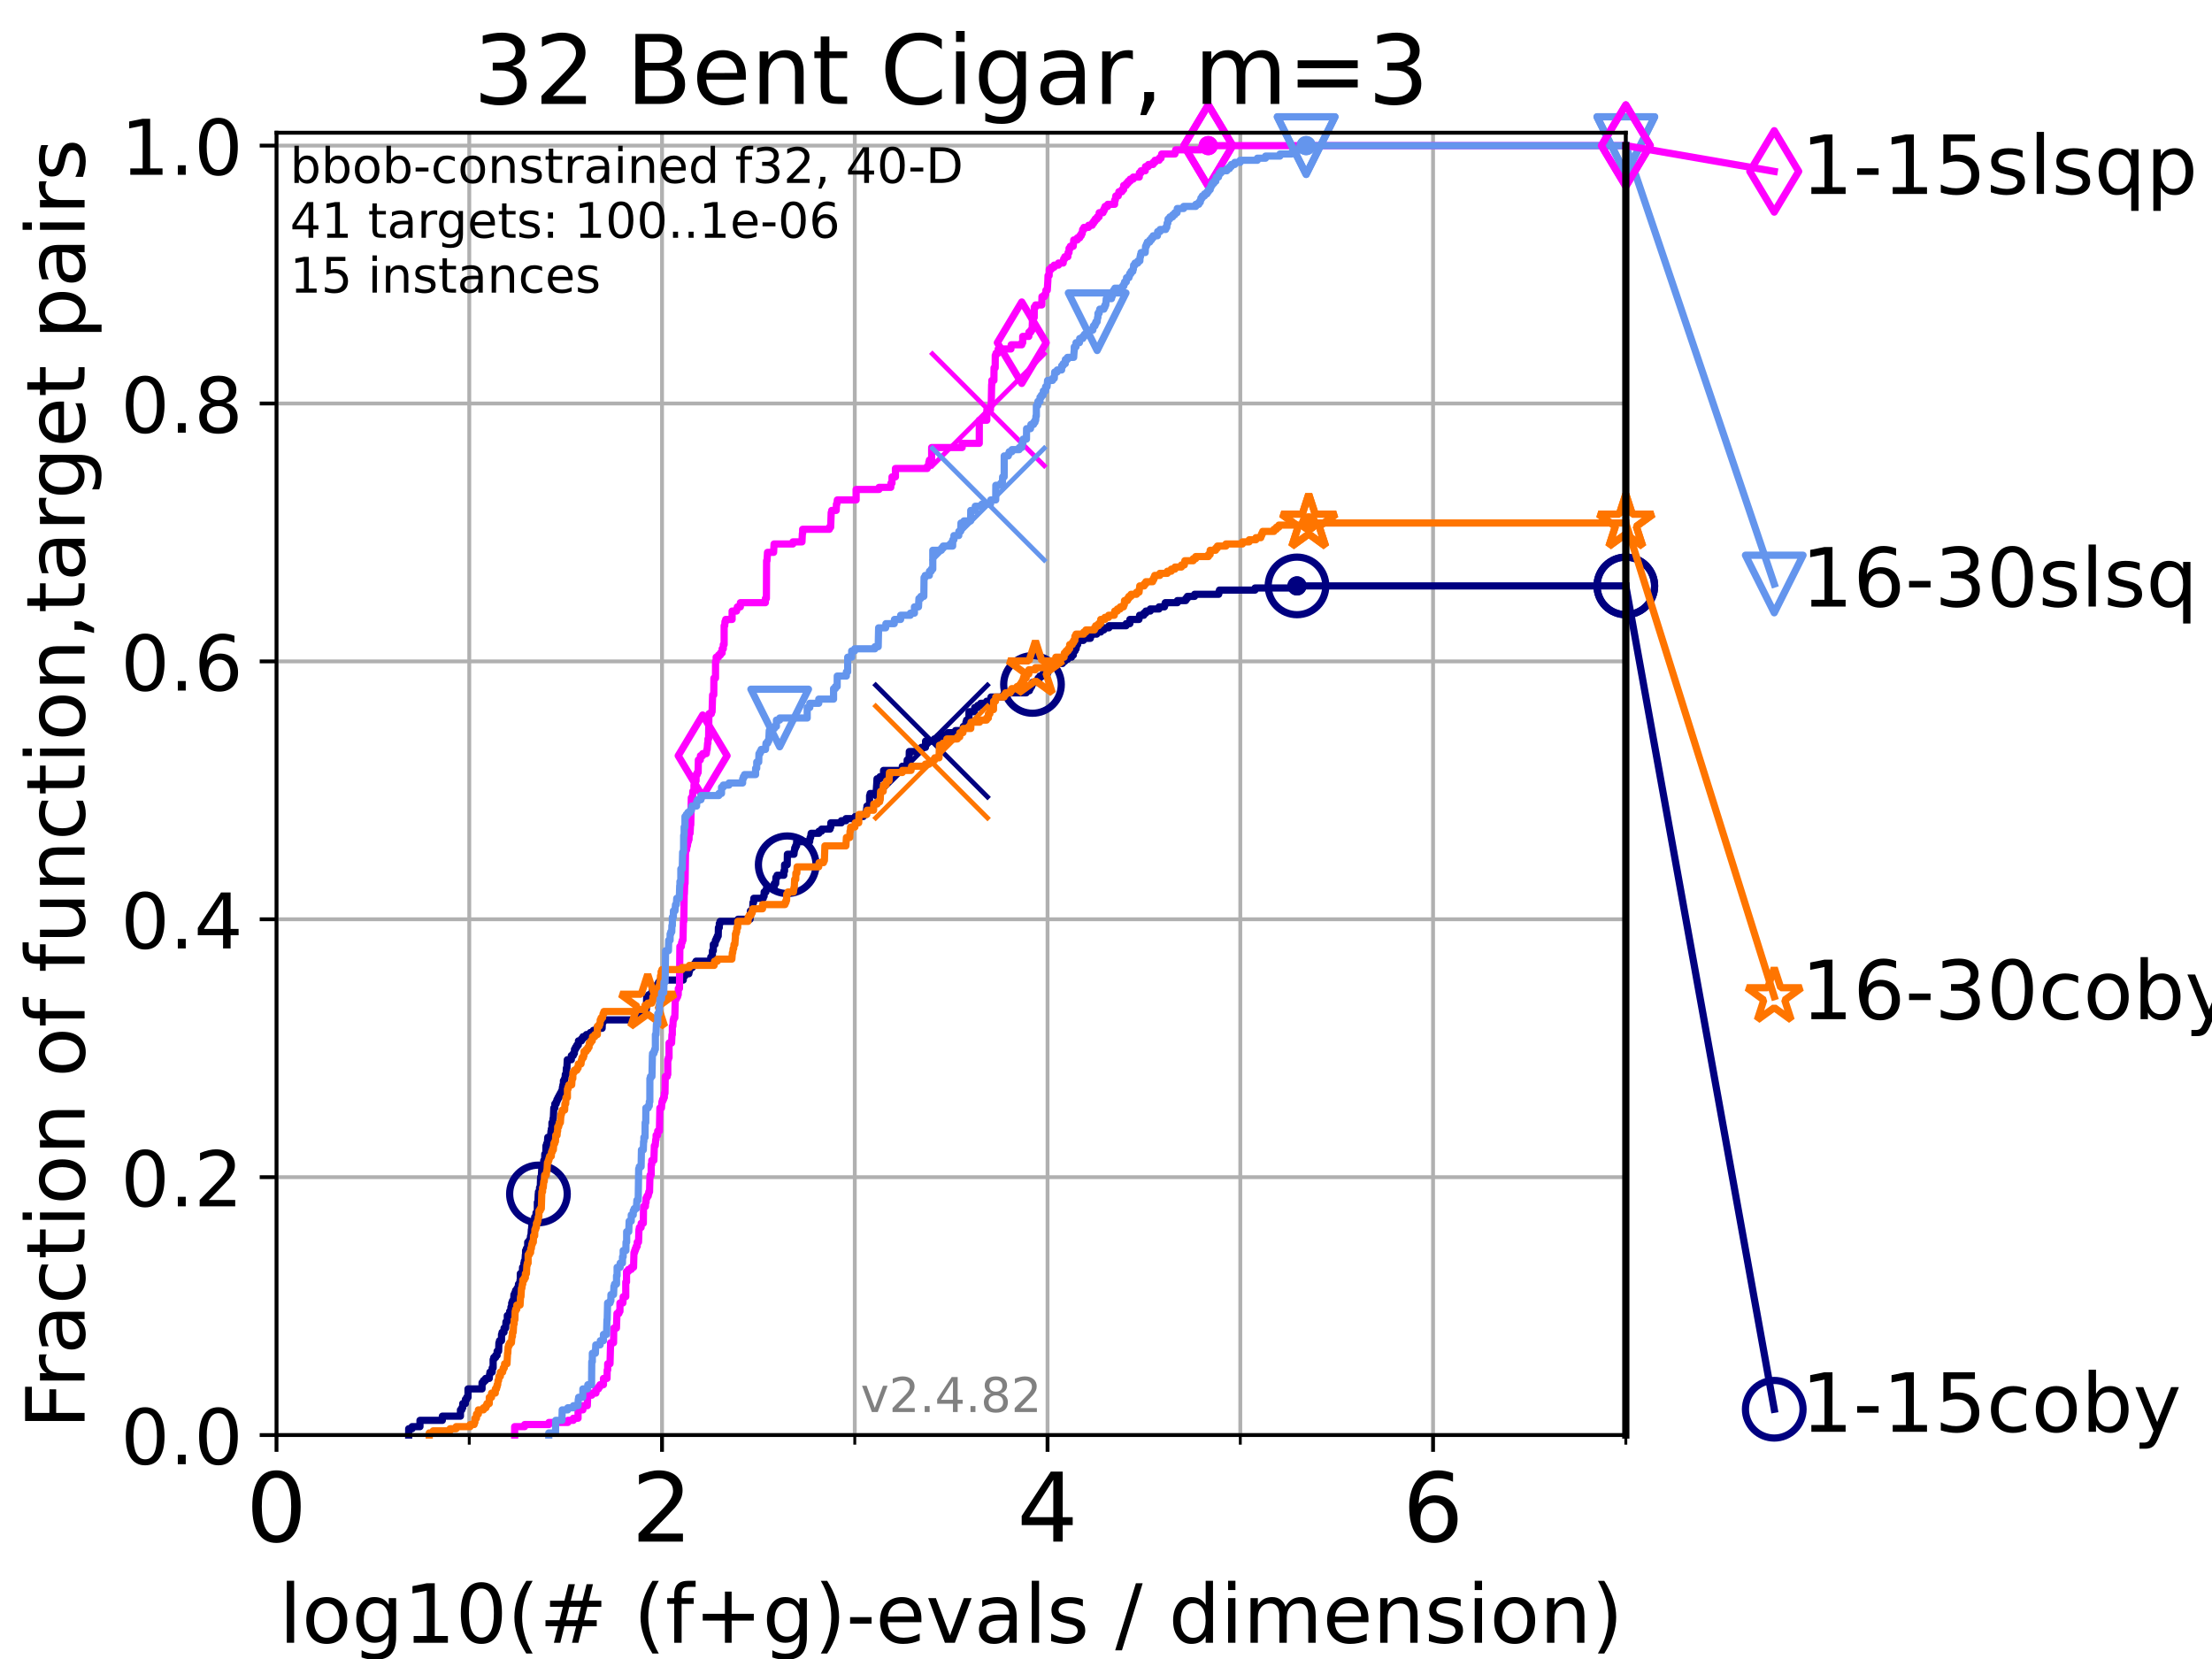 <?xml version="1.0" encoding="utf-8" standalone="no"?>
<!DOCTYPE svg PUBLIC "-//W3C//DTD SVG 1.1//EN"
  "http://www.w3.org/Graphics/SVG/1.1/DTD/svg11.dtd">
<!-- Created with matplotlib (https://matplotlib.org/) -->
<svg height="345.6pt" version="1.1" viewBox="0 0 460.8 345.6" width="460.8pt" xmlns="http://www.w3.org/2000/svg" xmlns:xlink="http://www.w3.org/1999/xlink">
 <defs>
  <style type="text/css">*{stroke-linecap:butt;stroke-linejoin:round;}</style>
 </defs>
 <g id="figure_1">
  <g id="patch_1">
   <path d="M 0 345.6 
L 460.8 345.6 
L 460.8 0 
L 0 0 
z
" style="fill:#ffffff;"/>
  </g>
  <g id="axes_1">
   <g id="patch_2">
    <path d="M 57.6 298.944 
L 338.688 298.944 
L 338.688 27.648 
L 57.6 27.648 
z
" style="fill:#ffffff;"/>
   </g>
   <g id="matplotlib.axis_1">
    <g id="xtick_1">
     <g id="line2d_1">
      <path clip-path="url(#p6dbaacdad5)" d="M 57.6 298.944 
L 57.6 27.648 
" style="fill:none;stroke:#b0b0b0;stroke-linecap:square;stroke-width:0.8;"/>
     </g>
     <g id="line2d_2">
      <defs>
       <path d="M 0 0 
L 0 3.5 
" id="ma8eb20e306" style="stroke:#000000;stroke-width:0.8;"/>
      </defs>
      <g>
       <use style="stroke:#000000;stroke-width:0.8;" x="57.6" xlink:href="#ma8eb20e306" y="298.944"/>
      </g>
     </g>
     <g id="text_1">
      <!-- 0 -->
      <g transform="translate(51.237 321.141)scale(0.2 -0.2)">
       <defs>
        <path d="M 31.781 66.406 
Q 24.172 66.406 20.328 58.906 
Q 16.5 51.422 16.5 36.375 
Q 16.5 21.391 20.328 13.891 
Q 24.172 6.391 31.781 6.391 
Q 39.453 6.391 43.281 13.891 
Q 47.125 21.391 47.125 36.375 
Q 47.125 51.422 43.281 58.906 
Q 39.453 66.406 31.781 66.406 
z
M 31.781 74.219 
Q 44.047 74.219 50.516 64.516 
Q 56.984 54.828 56.984 36.375 
Q 56.984 17.969 50.516 8.266 
Q 44.047 -1.422 31.781 -1.422 
Q 19.531 -1.422 13.062 8.266 
Q 6.594 17.969 6.594 36.375 
Q 6.594 54.828 13.062 64.516 
Q 19.531 74.219 31.781 74.219 
z
" id="DejaVuSans-48"/>
       </defs>
       <use xlink:href="#DejaVuSans-48"/>
      </g>
     </g>
    </g>
    <g id="xtick_2">
     <g id="line2d_3">
      <path clip-path="url(#p6dbaacdad5)" d="M 137.911 298.944 
L 137.911 27.648 
" style="fill:none;stroke:#b0b0b0;stroke-linecap:square;stroke-width:0.8;"/>
     </g>
     <g id="line2d_4">
      <g>
       <use style="stroke:#000000;stroke-width:0.8;" x="137.911" xlink:href="#ma8eb20e306" y="298.944"/>
      </g>
     </g>
     <g id="text_2">
      <!-- 2 -->
      <g transform="translate(131.548 321.141)scale(0.2 -0.2)">
       <defs>
        <path d="M 19.188 8.297 
L 53.609 8.297 
L 53.609 0 
L 7.328 0 
L 7.328 8.297 
Q 12.938 14.109 22.625 23.891 
Q 32.328 33.688 34.812 36.531 
Q 39.547 41.844 41.422 45.531 
Q 43.312 49.219 43.312 52.781 
Q 43.312 58.594 39.234 62.25 
Q 35.156 65.922 28.609 65.922 
Q 23.969 65.922 18.812 64.312 
Q 13.672 62.703 7.812 59.422 
L 7.812 69.391 
Q 13.766 71.781 18.938 73 
Q 24.125 74.219 28.422 74.219 
Q 39.75 74.219 46.484 68.547 
Q 53.219 62.891 53.219 53.422 
Q 53.219 48.922 51.531 44.891 
Q 49.859 40.875 45.406 35.406 
Q 44.188 33.984 37.641 27.219 
Q 31.109 20.453 19.188 8.297 
z
" id="DejaVuSans-50"/>
       </defs>
       <use xlink:href="#DejaVuSans-50"/>
      </g>
     </g>
    </g>
    <g id="xtick_3">
     <g id="line2d_5">
      <path clip-path="url(#p6dbaacdad5)" d="M 218.222 298.944 
L 218.222 27.648 
" style="fill:none;stroke:#b0b0b0;stroke-linecap:square;stroke-width:0.8;"/>
     </g>
     <g id="line2d_6">
      <g>
       <use style="stroke:#000000;stroke-width:0.8;" x="218.222" xlink:href="#ma8eb20e306" y="298.944"/>
      </g>
     </g>
     <g id="text_3">
      <!-- 4 -->
      <g transform="translate(211.859 321.141)scale(0.2 -0.2)">
       <defs>
        <path d="M 37.797 64.312 
L 12.891 25.391 
L 37.797 25.391 
z
M 35.203 72.906 
L 47.609 72.906 
L 47.609 25.391 
L 58.016 25.391 
L 58.016 17.188 
L 47.609 17.188 
L 47.609 0 
L 37.797 0 
L 37.797 17.188 
L 4.891 17.188 
L 4.891 26.703 
z
" id="DejaVuSans-52"/>
       </defs>
       <use xlink:href="#DejaVuSans-52"/>
      </g>
     </g>
    </g>
    <g id="xtick_4">
     <g id="line2d_7">
      <path clip-path="url(#p6dbaacdad5)" d="M 298.533 298.944 
L 298.533 27.648 
" style="fill:none;stroke:#b0b0b0;stroke-linecap:square;stroke-width:0.8;"/>
     </g>
     <g id="line2d_8">
      <g>
       <use style="stroke:#000000;stroke-width:0.8;" x="298.533" xlink:href="#ma8eb20e306" y="298.944"/>
      </g>
     </g>
     <g id="text_4">
      <!-- 6 -->
      <g transform="translate(292.17 321.141)scale(0.2 -0.2)">
       <defs>
        <path d="M 33.016 40.375 
Q 26.375 40.375 22.484 35.828 
Q 18.609 31.297 18.609 23.391 
Q 18.609 15.531 22.484 10.953 
Q 26.375 6.391 33.016 6.391 
Q 39.656 6.391 43.531 10.953 
Q 47.406 15.531 47.406 23.391 
Q 47.406 31.297 43.531 35.828 
Q 39.656 40.375 33.016 40.375 
z
M 52.594 71.297 
L 52.594 62.312 
Q 48.875 64.062 45.094 64.984 
Q 41.312 65.922 37.594 65.922 
Q 27.828 65.922 22.672 59.328 
Q 17.531 52.734 16.797 39.406 
Q 19.672 43.656 24.016 45.922 
Q 28.375 48.188 33.594 48.188 
Q 44.578 48.188 50.953 41.516 
Q 57.328 34.859 57.328 23.391 
Q 57.328 12.156 50.688 5.359 
Q 44.047 -1.422 33.016 -1.422 
Q 20.359 -1.422 13.672 8.266 
Q 6.984 17.969 6.984 36.375 
Q 6.984 53.656 15.188 63.938 
Q 23.391 74.219 37.203 74.219 
Q 40.922 74.219 44.703 73.484 
Q 48.484 72.75 52.594 71.297 
z
" id="DejaVuSans-54"/>
       </defs>
       <use xlink:href="#DejaVuSans-54"/>
      </g>
     </g>
    </g>
    <g id="xtick_5">
     <g id="line2d_9">
      <path clip-path="url(#p6dbaacdad5)" d="M 97.755 298.944 
L 97.755 27.648 
" style="fill:none;stroke:#b0b0b0;stroke-linecap:square;stroke-width:0.8;"/>
     </g>
     <g id="line2d_10">
      <defs>
       <path d="M 0 0 
L 0 2 
" id="m2fd2e9a81c" style="stroke:#000000;stroke-width:0.6;"/>
      </defs>
      <g>
       <use style="stroke:#000000;stroke-width:0.6;" x="97.755" xlink:href="#m2fd2e9a81c" y="298.944"/>
      </g>
     </g>
    </g>
    <g id="xtick_6">
     <g id="line2d_11">
      <path clip-path="url(#p6dbaacdad5)" d="M 178.066 298.944 
L 178.066 27.648 
" style="fill:none;stroke:#b0b0b0;stroke-linecap:square;stroke-width:0.8;"/>
     </g>
     <g id="line2d_12">
      <g>
       <use style="stroke:#000000;stroke-width:0.6;" x="178.066" xlink:href="#m2fd2e9a81c" y="298.944"/>
      </g>
     </g>
    </g>
    <g id="xtick_7">
     <g id="line2d_13">
      <path clip-path="url(#p6dbaacdad5)" d="M 258.377 298.944 
L 258.377 27.648 
" style="fill:none;stroke:#b0b0b0;stroke-linecap:square;stroke-width:0.8;"/>
     </g>
     <g id="line2d_14">
      <g>
       <use style="stroke:#000000;stroke-width:0.6;" x="258.377" xlink:href="#m2fd2e9a81c" y="298.944"/>
      </g>
     </g>
    </g>
    <g id="xtick_8">
     <g id="line2d_15">
      <path clip-path="url(#p6dbaacdad5)" d="M 338.688 298.944 
L 338.688 27.648 
" style="fill:none;stroke:#b0b0b0;stroke-linecap:square;stroke-width:0.8;"/>
     </g>
     <g id="line2d_16">
      <g>
       <use style="stroke:#000000;stroke-width:0.6;" x="338.688" xlink:href="#m2fd2e9a81c" y="298.944"/>
      </g>
     </g>
    </g>
    <g id="text_5">
     <!-- log10(# (f+g)-evals / dimension) -->
     <g transform="translate(58.145 342.218)scale(0.17 -0.17)">
      <defs>
       <path d="M 9.422 75.984 
L 18.406 75.984 
L 18.406 0 
L 9.422 0 
z
" id="DejaVuSans-108"/>
       <path d="M 30.609 48.391 
Q 23.391 48.391 19.188 42.75 
Q 14.984 37.109 14.984 27.297 
Q 14.984 17.484 19.156 11.844 
Q 23.344 6.203 30.609 6.203 
Q 37.797 6.203 41.984 11.859 
Q 46.188 17.531 46.188 27.297 
Q 46.188 37.016 41.984 42.703 
Q 37.797 48.391 30.609 48.391 
z
M 30.609 56 
Q 42.328 56 49.016 48.375 
Q 55.719 40.766 55.719 27.297 
Q 55.719 13.875 49.016 6.219 
Q 42.328 -1.422 30.609 -1.422 
Q 18.844 -1.422 12.172 6.219 
Q 5.516 13.875 5.516 27.297 
Q 5.516 40.766 12.172 48.375 
Q 18.844 56 30.609 56 
z
" id="DejaVuSans-111"/>
       <path d="M 45.406 27.984 
Q 45.406 37.75 41.375 43.109 
Q 37.359 48.484 30.078 48.484 
Q 22.859 48.484 18.828 43.109 
Q 14.797 37.75 14.797 27.984 
Q 14.797 18.266 18.828 12.891 
Q 22.859 7.516 30.078 7.516 
Q 37.359 7.516 41.375 12.891 
Q 45.406 18.266 45.406 27.984 
z
M 54.391 6.781 
Q 54.391 -7.172 48.188 -13.984 
Q 42 -20.797 29.203 -20.797 
Q 24.469 -20.797 20.266 -20.094 
Q 16.062 -19.391 12.109 -17.922 
L 12.109 -9.188 
Q 16.062 -11.328 19.922 -12.344 
Q 23.781 -13.375 27.781 -13.375 
Q 36.625 -13.375 41.016 -8.766 
Q 45.406 -4.156 45.406 5.172 
L 45.406 9.625 
Q 42.625 4.781 38.281 2.391 
Q 33.938 0 27.875 0 
Q 17.828 0 11.672 7.656 
Q 5.516 15.328 5.516 27.984 
Q 5.516 40.672 11.672 48.328 
Q 17.828 56 27.875 56 
Q 33.938 56 38.281 53.609 
Q 42.625 51.219 45.406 46.391 
L 45.406 54.688 
L 54.391 54.688 
z
" id="DejaVuSans-103"/>
       <path d="M 12.406 8.297 
L 28.516 8.297 
L 28.516 63.922 
L 10.984 60.406 
L 10.984 69.391 
L 28.422 72.906 
L 38.281 72.906 
L 38.281 8.297 
L 54.391 8.297 
L 54.391 0 
L 12.406 0 
z
" id="DejaVuSans-49"/>
       <path d="M 31 75.875 
Q 24.469 64.656 21.281 53.656 
Q 18.109 42.672 18.109 31.391 
Q 18.109 20.125 21.312 9.062 
Q 24.516 -2 31 -13.188 
L 23.188 -13.188 
Q 15.875 -1.703 12.234 9.375 
Q 8.594 20.453 8.594 31.391 
Q 8.594 42.281 12.203 53.312 
Q 15.828 64.359 23.188 75.875 
z
" id="DejaVuSans-40"/>
       <path d="M 51.125 44 
L 36.922 44 
L 32.812 27.688 
L 47.125 27.688 
z
M 43.797 71.781 
L 38.719 51.516 
L 52.984 51.516 
L 58.109 71.781 
L 65.922 71.781 
L 60.891 51.516 
L 76.125 51.516 
L 76.125 44 
L 58.984 44 
L 54.984 27.688 
L 70.516 27.688 
L 70.516 20.219 
L 53.078 20.219 
L 48 0 
L 40.188 0 
L 45.219 20.219 
L 30.906 20.219 
L 25.875 0 
L 18.016 0 
L 23.094 20.219 
L 7.719 20.219 
L 7.719 27.688 
L 24.906 27.688 
L 29 44 
L 13.281 44 
L 13.281 51.516 
L 30.906 51.516 
L 35.891 71.781 
z
" id="DejaVuSans-35"/>
       <path id="DejaVuSans-32"/>
       <path d="M 37.109 75.984 
L 37.109 68.5 
L 28.516 68.5 
Q 23.688 68.5 21.797 66.547 
Q 19.922 64.594 19.922 59.516 
L 19.922 54.688 
L 34.719 54.688 
L 34.719 47.703 
L 19.922 47.703 
L 19.922 0 
L 10.891 0 
L 10.891 47.703 
L 2.297 47.703 
L 2.297 54.688 
L 10.891 54.688 
L 10.891 58.5 
Q 10.891 67.625 15.141 71.797 
Q 19.391 75.984 28.609 75.984 
z
" id="DejaVuSans-102"/>
       <path d="M 46 62.703 
L 46 35.5 
L 73.188 35.5 
L 73.188 27.203 
L 46 27.203 
L 46 0 
L 37.797 0 
L 37.797 27.203 
L 10.594 27.203 
L 10.594 35.5 
L 37.797 35.5 
L 37.797 62.703 
z
" id="DejaVuSans-43"/>
       <path d="M 8.016 75.875 
L 15.828 75.875 
Q 23.141 64.359 26.781 53.312 
Q 30.422 42.281 30.422 31.391 
Q 30.422 20.453 26.781 9.375 
Q 23.141 -1.703 15.828 -13.188 
L 8.016 -13.188 
Q 14.5 -2 17.703 9.062 
Q 20.906 20.125 20.906 31.391 
Q 20.906 42.672 17.703 53.656 
Q 14.5 64.656 8.016 75.875 
z
" id="DejaVuSans-41"/>
       <path d="M 4.891 31.391 
L 31.203 31.391 
L 31.203 23.391 
L 4.891 23.391 
z
" id="DejaVuSans-45"/>
       <path d="M 56.203 29.594 
L 56.203 25.203 
L 14.891 25.203 
Q 15.484 15.922 20.484 11.062 
Q 25.484 6.203 34.422 6.203 
Q 39.594 6.203 44.453 7.469 
Q 49.312 8.734 54.109 11.281 
L 54.109 2.781 
Q 49.266 0.734 44.188 -0.344 
Q 39.109 -1.422 33.891 -1.422 
Q 20.797 -1.422 13.156 6.188 
Q 5.516 13.812 5.516 26.812 
Q 5.516 40.234 12.766 48.109 
Q 20.016 56 32.328 56 
Q 43.359 56 49.781 48.891 
Q 56.203 41.797 56.203 29.594 
z
M 47.219 32.234 
Q 47.125 39.594 43.094 43.984 
Q 39.062 48.391 32.422 48.391 
Q 24.906 48.391 20.391 44.141 
Q 15.875 39.891 15.188 32.172 
z
" id="DejaVuSans-101"/>
       <path d="M 2.984 54.688 
L 12.5 54.688 
L 29.594 8.797 
L 46.688 54.688 
L 56.203 54.688 
L 35.688 0 
L 23.484 0 
z
" id="DejaVuSans-118"/>
       <path d="M 34.281 27.484 
Q 23.391 27.484 19.188 25 
Q 14.984 22.516 14.984 16.5 
Q 14.984 11.719 18.141 8.906 
Q 21.297 6.109 26.703 6.109 
Q 34.188 6.109 38.703 11.406 
Q 43.219 16.703 43.219 25.484 
L 43.219 27.484 
z
M 52.203 31.203 
L 52.203 0 
L 43.219 0 
L 43.219 8.297 
Q 40.141 3.328 35.547 0.953 
Q 30.953 -1.422 24.312 -1.422 
Q 15.922 -1.422 10.953 3.297 
Q 6 8.016 6 15.922 
Q 6 25.141 12.172 29.828 
Q 18.359 34.516 30.609 34.516 
L 43.219 34.516 
L 43.219 35.406 
Q 43.219 41.609 39.141 45 
Q 35.062 48.391 27.688 48.391 
Q 23 48.391 18.547 47.266 
Q 14.109 46.141 10.016 43.891 
L 10.016 52.203 
Q 14.938 54.109 19.578 55.047 
Q 24.219 56 28.609 56 
Q 40.484 56 46.344 49.844 
Q 52.203 43.703 52.203 31.203 
z
" id="DejaVuSans-97"/>
       <path d="M 44.281 53.078 
L 44.281 44.578 
Q 40.484 46.531 36.375 47.5 
Q 32.281 48.484 27.875 48.484 
Q 21.188 48.484 17.844 46.438 
Q 14.5 44.391 14.5 40.281 
Q 14.5 37.156 16.891 35.375 
Q 19.281 33.594 26.516 31.984 
L 29.594 31.297 
Q 39.156 29.25 43.188 25.516 
Q 47.219 21.781 47.219 15.094 
Q 47.219 7.469 41.188 3.016 
Q 35.156 -1.422 24.609 -1.422 
Q 20.219 -1.422 15.453 -0.562 
Q 10.688 0.297 5.422 2 
L 5.422 11.281 
Q 10.406 8.688 15.234 7.391 
Q 20.062 6.109 24.812 6.109 
Q 31.156 6.109 34.562 8.281 
Q 37.984 10.453 37.984 14.406 
Q 37.984 18.062 35.516 20.016 
Q 33.062 21.969 24.703 23.781 
L 21.578 24.516 
Q 13.234 26.266 9.516 29.906 
Q 5.812 33.547 5.812 39.891 
Q 5.812 47.609 11.281 51.797 
Q 16.75 56 26.812 56 
Q 31.781 56 36.172 55.266 
Q 40.578 54.547 44.281 53.078 
z
" id="DejaVuSans-115"/>
       <path d="M 25.391 72.906 
L 33.688 72.906 
L 8.297 -9.281 
L 0 -9.281 
z
" id="DejaVuSans-47"/>
       <path d="M 45.406 46.391 
L 45.406 75.984 
L 54.391 75.984 
L 54.391 0 
L 45.406 0 
L 45.406 8.203 
Q 42.578 3.328 38.25 0.953 
Q 33.938 -1.422 27.875 -1.422 
Q 17.969 -1.422 11.734 6.484 
Q 5.516 14.406 5.516 27.297 
Q 5.516 40.188 11.734 48.094 
Q 17.969 56 27.875 56 
Q 33.938 56 38.25 53.625 
Q 42.578 51.266 45.406 46.391 
z
M 14.797 27.297 
Q 14.797 17.391 18.875 11.75 
Q 22.953 6.109 30.078 6.109 
Q 37.203 6.109 41.297 11.75 
Q 45.406 17.391 45.406 27.297 
Q 45.406 37.203 41.297 42.844 
Q 37.203 48.484 30.078 48.484 
Q 22.953 48.484 18.875 42.844 
Q 14.797 37.203 14.797 27.297 
z
" id="DejaVuSans-100"/>
       <path d="M 9.422 54.688 
L 18.406 54.688 
L 18.406 0 
L 9.422 0 
z
M 9.422 75.984 
L 18.406 75.984 
L 18.406 64.594 
L 9.422 64.594 
z
" id="DejaVuSans-105"/>
       <path d="M 52 44.188 
Q 55.375 50.25 60.062 53.125 
Q 64.75 56 71.094 56 
Q 79.641 56 84.281 50.016 
Q 88.922 44.047 88.922 33.016 
L 88.922 0 
L 79.891 0 
L 79.891 32.719 
Q 79.891 40.578 77.094 44.375 
Q 74.312 48.188 68.609 48.188 
Q 61.625 48.188 57.562 43.547 
Q 53.516 38.922 53.516 30.906 
L 53.516 0 
L 44.484 0 
L 44.484 32.719 
Q 44.484 40.625 41.703 44.406 
Q 38.922 48.188 33.109 48.188 
Q 26.219 48.188 22.156 43.531 
Q 18.109 38.875 18.109 30.906 
L 18.109 0 
L 9.078 0 
L 9.078 54.688 
L 18.109 54.688 
L 18.109 46.188 
Q 21.188 51.219 25.484 53.609 
Q 29.781 56 35.688 56 
Q 41.656 56 45.828 52.969 
Q 50 49.953 52 44.188 
z
" id="DejaVuSans-109"/>
       <path d="M 54.891 33.016 
L 54.891 0 
L 45.906 0 
L 45.906 32.719 
Q 45.906 40.484 42.875 44.328 
Q 39.844 48.188 33.797 48.188 
Q 26.516 48.188 22.312 43.547 
Q 18.109 38.922 18.109 30.906 
L 18.109 0 
L 9.078 0 
L 9.078 54.688 
L 18.109 54.688 
L 18.109 46.188 
Q 21.344 51.125 25.703 53.562 
Q 30.078 56 35.797 56 
Q 45.219 56 50.047 50.172 
Q 54.891 44.344 54.891 33.016 
z
" id="DejaVuSans-110"/>
      </defs>
      <use xlink:href="#DejaVuSans-108"/>
      <use x="27.783" xlink:href="#DejaVuSans-111"/>
      <use x="88.965" xlink:href="#DejaVuSans-103"/>
      <use x="152.441" xlink:href="#DejaVuSans-49"/>
      <use x="216.064" xlink:href="#DejaVuSans-48"/>
      <use x="279.688" xlink:href="#DejaVuSans-40"/>
      <use x="318.701" xlink:href="#DejaVuSans-35"/>
      <use x="402.49" xlink:href="#DejaVuSans-32"/>
      <use x="434.277" xlink:href="#DejaVuSans-40"/>
      <use x="473.291" xlink:href="#DejaVuSans-102"/>
      <use x="508.496" xlink:href="#DejaVuSans-43"/>
      <use x="592.285" xlink:href="#DejaVuSans-103"/>
      <use x="655.762" xlink:href="#DejaVuSans-41"/>
      <use x="694.775" xlink:href="#DejaVuSans-45"/>
      <use x="730.859" xlink:href="#DejaVuSans-101"/>
      <use x="792.383" xlink:href="#DejaVuSans-118"/>
      <use x="851.562" xlink:href="#DejaVuSans-97"/>
      <use x="912.842" xlink:href="#DejaVuSans-108"/>
      <use x="940.625" xlink:href="#DejaVuSans-115"/>
      <use x="992.725" xlink:href="#DejaVuSans-32"/>
      <use x="1024.512" xlink:href="#DejaVuSans-47"/>
      <use x="1058.203" xlink:href="#DejaVuSans-32"/>
      <use x="1089.99" xlink:href="#DejaVuSans-100"/>
      <use x="1153.467" xlink:href="#DejaVuSans-105"/>
      <use x="1181.25" xlink:href="#DejaVuSans-109"/>
      <use x="1278.662" xlink:href="#DejaVuSans-101"/>
      <use x="1340.186" xlink:href="#DejaVuSans-110"/>
      <use x="1403.564" xlink:href="#DejaVuSans-115"/>
      <use x="1455.664" xlink:href="#DejaVuSans-105"/>
      <use x="1483.447" xlink:href="#DejaVuSans-111"/>
      <use x="1544.629" xlink:href="#DejaVuSans-110"/>
      <use x="1608.008" xlink:href="#DejaVuSans-41"/>
     </g>
    </g>
   </g>
   <g id="matplotlib.axis_2">
    <g id="ytick_1">
     <g id="line2d_17">
      <path clip-path="url(#p6dbaacdad5)" d="M 57.6 298.944 
L 338.688 298.944 
" style="fill:none;stroke:#b0b0b0;stroke-linecap:square;stroke-width:0.8;"/>
     </g>
     <g id="line2d_18">
      <defs>
       <path d="M 0 0 
L -3.5 0 
" id="mab128a083e" style="stroke:#000000;stroke-width:0.8;"/>
      </defs>
      <g>
       <use style="stroke:#000000;stroke-width:0.8;" x="57.6" xlink:href="#mab128a083e" y="298.944"/>
      </g>
     </g>
     <g id="text_6">
      <!-- 0.0 -->
      <g transform="translate(25.155 305.023)scale(0.16 -0.16)">
       <defs>
        <path d="M 10.688 12.406 
L 21 12.406 
L 21 0 
L 10.688 0 
z
" id="DejaVuSans-46"/>
       </defs>
       <use xlink:href="#DejaVuSans-48"/>
       <use x="63.623" xlink:href="#DejaVuSans-46"/>
       <use x="95.41" xlink:href="#DejaVuSans-48"/>
      </g>
     </g>
    </g>
    <g id="ytick_2">
     <g id="line2d_19">
      <path clip-path="url(#p6dbaacdad5)" d="M 57.6 245.222 
L 338.688 245.222 
" style="fill:none;stroke:#b0b0b0;stroke-linecap:square;stroke-width:0.8;"/>
     </g>
     <g id="line2d_20">
      <g>
       <use style="stroke:#000000;stroke-width:0.8;" x="57.6" xlink:href="#mab128a083e" y="245.222"/>
      </g>
     </g>
     <g id="text_7">
      <!-- 0.2 -->
      <g transform="translate(25.155 251.301)scale(0.16 -0.16)">
       <use xlink:href="#DejaVuSans-48"/>
       <use x="63.623" xlink:href="#DejaVuSans-46"/>
       <use x="95.41" xlink:href="#DejaVuSans-50"/>
      </g>
     </g>
    </g>
    <g id="ytick_3">
     <g id="line2d_21">
      <path clip-path="url(#p6dbaacdad5)" d="M 57.6 191.5 
L 338.688 191.5 
" style="fill:none;stroke:#b0b0b0;stroke-linecap:square;stroke-width:0.8;"/>
     </g>
     <g id="line2d_22">
      <g>
       <use style="stroke:#000000;stroke-width:0.8;" x="57.6" xlink:href="#mab128a083e" y="191.5"/>
      </g>
     </g>
     <g id="text_8">
      <!-- 0.4 -->
      <g transform="translate(25.155 197.579)scale(0.16 -0.16)">
       <use xlink:href="#DejaVuSans-48"/>
       <use x="63.623" xlink:href="#DejaVuSans-46"/>
       <use x="95.41" xlink:href="#DejaVuSans-52"/>
      </g>
     </g>
    </g>
    <g id="ytick_4">
     <g id="line2d_23">
      <path clip-path="url(#p6dbaacdad5)" d="M 57.6 137.778 
L 338.688 137.778 
" style="fill:none;stroke:#b0b0b0;stroke-linecap:square;stroke-width:0.8;"/>
     </g>
     <g id="line2d_24">
      <g>
       <use style="stroke:#000000;stroke-width:0.8;" x="57.6" xlink:href="#mab128a083e" y="137.778"/>
      </g>
     </g>
     <g id="text_9">
      <!-- 0.6 -->
      <g transform="translate(25.155 143.857)scale(0.16 -0.16)">
       <use xlink:href="#DejaVuSans-48"/>
       <use x="63.623" xlink:href="#DejaVuSans-46"/>
       <use x="95.41" xlink:href="#DejaVuSans-54"/>
      </g>
     </g>
    </g>
    <g id="ytick_5">
     <g id="line2d_25">
      <path clip-path="url(#p6dbaacdad5)" d="M 57.6 84.056 
L 338.688 84.056 
" style="fill:none;stroke:#b0b0b0;stroke-linecap:square;stroke-width:0.8;"/>
     </g>
     <g id="line2d_26">
      <g>
       <use style="stroke:#000000;stroke-width:0.8;" x="57.6" xlink:href="#mab128a083e" y="84.056"/>
      </g>
     </g>
     <g id="text_10">
      <!-- 0.8 -->
      <g transform="translate(25.155 90.135)scale(0.16 -0.16)">
       <defs>
        <path d="M 31.781 34.625 
Q 24.75 34.625 20.719 30.859 
Q 16.703 27.094 16.703 20.516 
Q 16.703 13.922 20.719 10.156 
Q 24.75 6.391 31.781 6.391 
Q 38.812 6.391 42.859 10.172 
Q 46.922 13.969 46.922 20.516 
Q 46.922 27.094 42.891 30.859 
Q 38.875 34.625 31.781 34.625 
z
M 21.922 38.812 
Q 15.578 40.375 12.031 44.719 
Q 8.5 49.078 8.5 55.328 
Q 8.5 64.062 14.719 69.141 
Q 20.953 74.219 31.781 74.219 
Q 42.672 74.219 48.875 69.141 
Q 55.078 64.062 55.078 55.328 
Q 55.078 49.078 51.531 44.719 
Q 48 40.375 41.703 38.812 
Q 48.828 37.156 52.797 32.312 
Q 56.781 27.484 56.781 20.516 
Q 56.781 9.906 50.312 4.234 
Q 43.844 -1.422 31.781 -1.422 
Q 19.734 -1.422 13.25 4.234 
Q 6.781 9.906 6.781 20.516 
Q 6.781 27.484 10.781 32.312 
Q 14.797 37.156 21.922 38.812 
z
M 18.312 54.391 
Q 18.312 48.734 21.844 45.562 
Q 25.391 42.391 31.781 42.391 
Q 38.141 42.391 41.719 45.562 
Q 45.312 48.734 45.312 54.391 
Q 45.312 60.062 41.719 63.234 
Q 38.141 66.406 31.781 66.406 
Q 25.391 66.406 21.844 63.234 
Q 18.312 60.062 18.312 54.391 
z
" id="DejaVuSans-56"/>
       </defs>
       <use xlink:href="#DejaVuSans-48"/>
       <use x="63.623" xlink:href="#DejaVuSans-46"/>
       <use x="95.41" xlink:href="#DejaVuSans-56"/>
      </g>
     </g>
    </g>
    <g id="ytick_6">
     <g id="line2d_27">
      <path clip-path="url(#p6dbaacdad5)" d="M 57.6 30.334 
L 338.688 30.334 
" style="fill:none;stroke:#b0b0b0;stroke-linecap:square;stroke-width:0.8;"/>
     </g>
     <g id="line2d_28">
      <g>
       <use style="stroke:#000000;stroke-width:0.8;" x="57.6" xlink:href="#mab128a083e" y="30.334"/>
      </g>
     </g>
     <g id="text_11">
      <!-- 1.0 -->
      <g transform="translate(25.155 36.413)scale(0.16 -0.16)">
       <use xlink:href="#DejaVuSans-49"/>
       <use x="63.623" xlink:href="#DejaVuSans-46"/>
       <use x="95.41" xlink:href="#DejaVuSans-48"/>
      </g>
     </g>
    </g>
    <g id="text_12">
     <!-- Fraction of function,target pairs -->
     <g transform="translate(17.62 297.681)rotate(-90)scale(0.17 -0.17)">
      <defs>
       <path d="M 9.812 72.906 
L 51.703 72.906 
L 51.703 64.594 
L 19.672 64.594 
L 19.672 43.109 
L 48.578 43.109 
L 48.578 34.812 
L 19.672 34.812 
L 19.672 0 
L 9.812 0 
z
" id="DejaVuSans-70"/>
       <path d="M 41.109 46.297 
Q 39.594 47.172 37.812 47.578 
Q 36.031 48 33.891 48 
Q 26.266 48 22.188 43.047 
Q 18.109 38.094 18.109 28.812 
L 18.109 0 
L 9.078 0 
L 9.078 54.688 
L 18.109 54.688 
L 18.109 46.188 
Q 20.953 51.172 25.484 53.578 
Q 30.031 56 36.531 56 
Q 37.453 56 38.578 55.875 
Q 39.703 55.766 41.062 55.516 
z
" id="DejaVuSans-114"/>
       <path d="M 48.781 52.594 
L 48.781 44.188 
Q 44.969 46.297 41.141 47.344 
Q 37.312 48.391 33.406 48.391 
Q 24.656 48.391 19.812 42.844 
Q 14.984 37.312 14.984 27.297 
Q 14.984 17.281 19.812 11.734 
Q 24.656 6.203 33.406 6.203 
Q 37.312 6.203 41.141 7.25 
Q 44.969 8.297 48.781 10.406 
L 48.781 2.094 
Q 45.016 0.344 40.984 -0.531 
Q 36.969 -1.422 32.422 -1.422 
Q 20.062 -1.422 12.781 6.344 
Q 5.516 14.109 5.516 27.297 
Q 5.516 40.672 12.859 48.328 
Q 20.219 56 33.016 56 
Q 37.156 56 41.109 55.141 
Q 45.062 54.297 48.781 52.594 
z
" id="DejaVuSans-99"/>
       <path d="M 18.312 70.219 
L 18.312 54.688 
L 36.812 54.688 
L 36.812 47.703 
L 18.312 47.703 
L 18.312 18.016 
Q 18.312 11.328 20.141 9.422 
Q 21.969 7.516 27.594 7.516 
L 36.812 7.516 
L 36.812 0 
L 27.594 0 
Q 17.188 0 13.234 3.875 
Q 9.281 7.766 9.281 18.016 
L 9.281 47.703 
L 2.688 47.703 
L 2.688 54.688 
L 9.281 54.688 
L 9.281 70.219 
z
" id="DejaVuSans-116"/>
       <path d="M 8.5 21.578 
L 8.5 54.688 
L 17.484 54.688 
L 17.484 21.922 
Q 17.484 14.156 20.5 10.266 
Q 23.531 6.391 29.594 6.391 
Q 36.859 6.391 41.078 11.031 
Q 45.312 15.672 45.312 23.688 
L 45.312 54.688 
L 54.297 54.688 
L 54.297 0 
L 45.312 0 
L 45.312 8.406 
Q 42.047 3.422 37.719 1 
Q 33.406 -1.422 27.688 -1.422 
Q 18.266 -1.422 13.375 4.438 
Q 8.5 10.297 8.5 21.578 
z
M 31.109 56 
z
" id="DejaVuSans-117"/>
       <path d="M 11.719 12.406 
L 22.016 12.406 
L 22.016 4 
L 14.016 -11.625 
L 7.719 -11.625 
L 11.719 4 
z
" id="DejaVuSans-44"/>
       <path d="M 18.109 8.203 
L 18.109 -20.797 
L 9.078 -20.797 
L 9.078 54.688 
L 18.109 54.688 
L 18.109 46.391 
Q 20.953 51.266 25.266 53.625 
Q 29.594 56 35.594 56 
Q 45.562 56 51.781 48.094 
Q 58.016 40.188 58.016 27.297 
Q 58.016 14.406 51.781 6.484 
Q 45.562 -1.422 35.594 -1.422 
Q 29.594 -1.422 25.266 0.953 
Q 20.953 3.328 18.109 8.203 
z
M 48.688 27.297 
Q 48.688 37.203 44.609 42.844 
Q 40.531 48.484 33.406 48.484 
Q 26.266 48.484 22.188 42.844 
Q 18.109 37.203 18.109 27.297 
Q 18.109 17.391 22.188 11.75 
Q 26.266 6.109 33.406 6.109 
Q 40.531 6.109 44.609 11.75 
Q 48.688 17.391 48.688 27.297 
z
" id="DejaVuSans-112"/>
      </defs>
      <use xlink:href="#DejaVuSans-70"/>
      <use x="50.27" xlink:href="#DejaVuSans-114"/>
      <use x="91.383" xlink:href="#DejaVuSans-97"/>
      <use x="152.662" xlink:href="#DejaVuSans-99"/>
      <use x="207.643" xlink:href="#DejaVuSans-116"/>
      <use x="246.852" xlink:href="#DejaVuSans-105"/>
      <use x="274.635" xlink:href="#DejaVuSans-111"/>
      <use x="335.816" xlink:href="#DejaVuSans-110"/>
      <use x="399.195" xlink:href="#DejaVuSans-32"/>
      <use x="430.982" xlink:href="#DejaVuSans-111"/>
      <use x="492.164" xlink:href="#DejaVuSans-102"/>
      <use x="527.369" xlink:href="#DejaVuSans-32"/>
      <use x="559.156" xlink:href="#DejaVuSans-102"/>
      <use x="594.361" xlink:href="#DejaVuSans-117"/>
      <use x="657.74" xlink:href="#DejaVuSans-110"/>
      <use x="721.119" xlink:href="#DejaVuSans-99"/>
      <use x="776.1" xlink:href="#DejaVuSans-116"/>
      <use x="815.309" xlink:href="#DejaVuSans-105"/>
      <use x="843.092" xlink:href="#DejaVuSans-111"/>
      <use x="904.273" xlink:href="#DejaVuSans-110"/>
      <use x="967.652" xlink:href="#DejaVuSans-44"/>
      <use x="999.439" xlink:href="#DejaVuSans-116"/>
      <use x="1038.648" xlink:href="#DejaVuSans-97"/>
      <use x="1099.928" xlink:href="#DejaVuSans-114"/>
      <use x="1139.291" xlink:href="#DejaVuSans-103"/>
      <use x="1202.768" xlink:href="#DejaVuSans-101"/>
      <use x="1264.291" xlink:href="#DejaVuSans-116"/>
      <use x="1303.5" xlink:href="#DejaVuSans-32"/>
      <use x="1335.287" xlink:href="#DejaVuSans-112"/>
      <use x="1398.764" xlink:href="#DejaVuSans-97"/>
      <use x="1460.043" xlink:href="#DejaVuSans-105"/>
      <use x="1487.826" xlink:href="#DejaVuSans-114"/>
      <use x="1528.939" xlink:href="#DejaVuSans-115"/>
     </g>
    </g>
   </g>
   <g id="line2d_29">
    <defs>
     <path d="M 0 1.5 
C 0.398 1.5 0.779 1.342 1.061 1.061 
C 1.342 0.779 1.5 0.398 1.5 0 
C 1.5 -0.398 1.342 -0.779 1.061 -1.061 
C 0.779 -1.342 0.398 -1.5 0 -1.5 
C -0.398 -1.5 -0.779 -1.342 -1.061 -1.061 
C -1.342 -0.779 -1.5 -0.398 -1.5 0 
C -1.5 0.398 -1.342 0.779 -1.061 1.061 
C -0.779 1.342 -0.398 1.5 0 1.5 
z
" id="ma77bc0f54c" style="stroke:#000080;"/>
    </defs>
    <g>
     <use style="fill:#000080;stroke:#000080;" x="270.189" xlink:href="#ma77bc0f54c" y="122.055"/>
     <use style="fill:#000080;stroke:#000080;" x="270.189" xlink:href="#ma77bc0f54c" y="122.055"/>
    </g>
   </g>
   <g id="line2d_30">
    <path d="M 85.136 298.944 
L 85.136 297.634 
L 85.841 297.634 
L 85.841 297.197 
L 87.487 297.197 
L 87.487 295.887 
L 92.147 295.887 
L 92.147 295.013 
L 95.918 295.013 
L 95.918 293.703 
L 96.206 293.703 
L 96.206 293.266 
L 96.396 293.266 
L 96.396 292.393 
L 96.952 292.393 
L 96.952 291.519 
L 97.224 291.519 
L 97.224 291.082 
L 97.492 291.082 
L 97.492 289.335 
L 100.419 289.335 
L 100.419 288.025 
L 100.716 288.025 
L 100.716 287.588 
L 101.152 287.588 
L 101.152 287.151 
L 101.924 287.151 
L 101.992 286.278 
L 102.06 286.278 
L 102.06 285.841 
L 102.531 285.841 
L 102.531 284.968 
L 102.729 284.968 
L 102.729 283.22 
L 102.859 283.22 
L 102.859 282.784 
L 103.246 282.784 
L 103.246 282.347 
L 103.561 282.347 
L 103.561 281.473 
L 103.871 281.473 
L 103.932 279.726 
L 104.054 279.726 
L 104.054 279.29 
L 104.474 279.29 
L 104.474 277.979 
L 104.592 277.979 
L 104.592 277.543 
L 105 277.543 
L 105 276.669 
L 105.342 276.669 
L 105.398 275.359 
L 105.677 275.359 
L 105.677 274.048 
L 106.115 274.048 
L 106.169 273.175 
L 106.436 273.175 
L 106.436 272.301 
L 106.594 272.301 
L 106.594 271.428 
L 106.751 271.428 
L 106.751 270.991 
L 107.009 270.991 
L 107.06 269.681 
L 107.264 269.681 
L 107.264 269.244 
L 107.415 269.244 
L 107.415 268.807 
L 107.713 268.807 
L 107.713 268.371 
L 107.957 268.371 
L 108.006 267.497 
L 108.247 267.497 
L 108.342 266.623 
L 108.389 266.623 
L 108.389 265.313 
L 108.811 265.313 
L 108.857 264.003 
L 109.086 264.003 
L 109.132 263.129 
L 109.222 263.129 
L 109.222 262.693 
L 109.357 262.693 
L 109.447 261.382 
L 109.491 261.382 
L 109.491 260.509 
L 109.668 260.509 
L 109.668 260.072 
L 109.93 260.072 
L 109.93 258.762 
L 110.274 258.762 
L 110.274 258.325 
L 110.443 258.325 
L 110.527 257.451 
L 110.611 257.451 
L 110.694 256.141 
L 110.736 256.141 
L 110.777 255.268 
L 111.023 255.268 
L 111.105 254.394 
L 111.306 254.394 
L 111.386 253.521 
L 111.663 253.521 
L 111.663 252.647 
L 111.936 252.647 
L 111.936 250.463 
L 112.052 250.463 
L 112.128 248.716 
L 112.167 248.716 
L 112.167 248.279 
L 112.394 248.279 
L 112.394 247.406 
L 112.544 247.406 
L 112.619 245.222 
L 112.767 245.222 
L 112.877 243.038 
L 113.059 243.038 
L 113.059 242.601 
L 113.204 242.601 
L 113.275 241.728 
L 113.454 241.728 
L 113.489 240.418 
L 113.7 240.418 
L 113.735 238.671 
L 113.874 238.671 
L 113.874 238.234 
L 114.012 238.234 
L 114.114 236.924 
L 114.685 236.924 
L 114.784 235.613 
L 114.849 235.613 
L 114.849 235.176 
L 114.98 235.176 
L 114.98 233.866 
L 115.141 233.866 
L 115.206 232.993 
L 115.27 232.993 
L 115.365 230.809 
L 115.586 230.809 
L 115.586 229.935 
L 115.866 229.935 
L 115.866 229.499 
L 116.02 229.499 
L 116.02 229.062 
L 116.233 229.062 
L 116.233 228.625 
L 116.473 228.625 
L 116.473 228.188 
L 116.71 228.188 
L 116.71 227.751 
L 116.943 227.751 
L 116.943 227.315 
L 117.088 227.315 
L 117.174 226.441 
L 117.26 226.441 
L 117.26 226.004 
L 117.373 226.004 
L 117.373 225.131 
L 117.598 225.131 
L 117.598 224.694 
L 117.71 224.694 
L 117.765 223.821 
L 117.931 223.821 
L 117.985 222.51 
L 118.094 222.51 
L 118.176 220.763 
L 119.02 220.763 
L 119.02 219.89 
L 119.427 219.89 
L 119.427 219.453 
L 119.652 219.453 
L 119.677 218.579 
L 119.899 218.579 
L 119.899 218.143 
L 120.167 218.143 
L 120.167 217.706 
L 120.477 217.706 
L 120.501 216.832 
L 121.128 216.832 
L 121.128 216.396 
L 121.445 216.396 
L 121.445 215.959 
L 122.148 215.959 
L 122.148 215.522 
L 122.968 215.522 
L 122.968 215.085 
L 123.594 215.085 
L 123.594 214.649 
L 124.274 214.649 
L 124.274 214.212 
L 125.435 214.212 
L 125.488 212.901 
L 125.7 212.901 
L 125.7 212.465 
L 132.261 212.465 
L 132.309 211.591 
L 133.539 211.591 
L 133.539 211.154 
L 133.981 211.154 
L 133.981 210.718 
L 134.317 210.718 
L 134.317 210.281 
L 134.646 210.281 
L 134.719 207.66 
L 135.143 207.66 
L 135.143 207.224 
L 135.726 207.224 
L 135.726 206.787 
L 135.874 206.787 
L 135.874 206.35 
L 136.725 206.35 
L 136.725 205.476 
L 136.938 205.476 
L 136.938 205.04 
L 137.203 205.04 
L 137.203 204.603 
L 137.51 204.603 
L 137.51 204.166 
L 142.335 204.166 
L 142.335 203.293 
L 142.703 203.293 
L 142.703 202.856 
L 143.499 202.856 
L 143.499 202.419 
L 143.613 202.419 
L 143.613 201.982 
L 143.757 201.982 
L 143.757 201.546 
L 144.243 201.546 
L 144.243 201.109 
L 144.704 201.109 
L 144.704 200.672 
L 144.996 200.672 
L 144.996 200.235 
L 148.069 200.235 
L 148.069 199.362 
L 148.397 199.362 
L 148.412 198.052 
L 148.597 198.052 
L 148.597 196.741 
L 148.952 196.741 
L 149.031 195.868 
L 149.228 195.868 
L 149.228 195.431 
L 149.423 195.431 
L 149.423 194.994 
L 149.615 194.994 
L 149.66 193.247 
L 149.841 193.247 
L 149.841 192.374 
L 150.016 192.374 
L 150.016 191.937 
L 153.743 191.937 
L 153.743 191.5 
L 156.253 191.5 
L 156.329 189.753 
L 156.787 189.753 
L 156.855 188.006 
L 156.99 188.006 
L 157.033 187.132 
L 159.003 187.132 
L 159.003 186.696 
L 159.182 186.696 
L 159.182 185.822 
L 159.546 185.822 
L 159.546 185.385 
L 159.702 185.385 
L 159.702 184.949 
L 161.288 184.949 
L 161.288 184.075 
L 161.589 184.075 
L 161.643 182.765 
L 161.881 182.765 
L 161.881 182.328 
L 163.287 182.328 
L 163.287 181.454 
L 163.441 181.454 
L 163.441 180.144 
L 163.991 180.144 
L 164.026 177.96 
L 165.396 177.96 
L 165.486 177.087 
L 165.552 177.087 
L 165.552 176.65 
L 165.733 176.65 
L 165.733 176.213 
L 165.946 176.213 
L 165.946 175.34 
L 168.661 175.34 
L 168.767 174.466 
L 168.872 174.466 
L 168.972 173.593 
L 170.601 173.593 
L 170.601 173.156 
L 171.15 173.156 
L 171.15 172.719 
L 172.912 172.719 
L 172.912 172.282 
L 173.073 172.282 
L 173.078 171.409 
L 175.275 171.409 
L 175.275 170.972 
L 176.225 170.972 
L 176.225 170.535 
L 178.147 170.535 
L 178.147 170.099 
L 179.823 170.099 
L 179.823 169.662 
L 180.437 169.662 
L 180.546 168.352 
L 180.599 168.352 
L 180.599 167.915 
L 181.151 167.915 
L 181.151 165.731 
L 181.278 165.731 
L 181.278 165.294 
L 182.509 165.294 
L 182.619 163.547 
L 182.627 163.547 
L 182.695 162.237 
L 183.309 162.237 
L 183.309 161.8 
L 184.057 161.8 
L 184.061 160.49 
L 187.951 160.49 
L 187.97 159.616 
L 188.929 159.616 
L 188.985 158.306 
L 189.383 158.306 
L 189.421 156.559 
L 191.136 156.559 
L 191.136 156.122 
L 191.949 156.122 
L 191.949 155.685 
L 192.796 155.685 
L 192.813 154.375 
L 194.632 154.375 
L 194.632 153.938 
L 195.334 153.938 
L 195.334 153.502 
L 196.549 153.502 
L 196.549 153.065 
L 197.505 153.065 
L 197.505 152.628 
L 199.056 152.628 
L 199.056 152.191 
L 200.583 152.191 
L 200.688 151.318 
L 201.221 151.318 
L 201.222 150.444 
L 201.351 150.444 
L 201.351 150.007 
L 201.856 150.007 
L 201.857 148.26 
L 202.973 148.26 
L 203.051 147.387 
L 203.688 147.387 
L 203.688 146.95 
L 204.302 146.95 
L 204.302 146.513 
L 205.537 146.513 
L 205.537 146.077 
L 206.402 146.077 
L 206.438 145.203 
L 208.988 145.203 
L 208.988 144.766 
L 209.93 144.766 
L 209.93 144.33 
L 213.787 144.33 
L 213.787 143.893 
L 214.446 143.893 
L 214.446 143.456 
L 214.656 143.456 
L 214.656 143.019 
L 214.919 143.019 
L 214.919 142.582 
L 215.087 142.582 
L 215.087 142.146 
L 216.114 142.146 
L 216.114 141.709 
L 216.251 141.709 
L 216.251 141.272 
L 216.616 141.272 
L 216.616 140.835 
L 217.241 140.835 
L 217.241 140.399 
L 218.188 140.399 
L 218.188 139.962 
L 218.383 139.962 
L 218.383 139.525 
L 218.717 139.525 
L 218.717 139.088 
L 218.877 139.088 
L 218.877 138.652 
L 219.715 138.652 
L 219.715 138.215 
L 221.337 138.215 
L 221.337 137.778 
L 221.813 137.778 
L 221.813 137.341 
L 222.419 137.341 
L 222.419 136.905 
L 223.214 136.905 
L 223.214 136.468 
L 223.595 136.468 
L 223.597 135.594 
L 223.958 135.594 
L 223.958 135.157 
L 224.183 135.157 
L 224.291 134.284 
L 224.495 134.284 
L 224.505 133.41 
L 225.688 133.41 
L 225.688 132.974 
L 227.147 132.974 
L 227.147 132.537 
L 227.313 132.537 
L 227.313 132.1 
L 228.462 132.1 
L 228.462 131.663 
L 229.308 131.663 
L 229.308 131.227 
L 229.958 131.227 
L 229.958 130.79 
L 231.012 130.79 
L 231.012 130.353 
L 234.591 130.353 
L 234.591 129.916 
L 235.374 129.916 
L 235.374 129.043 
L 237.268 129.043 
L 237.268 128.606 
L 237.398 128.606 
L 237.398 128.169 
L 238.276 128.169 
L 238.276 127.732 
L 238.702 127.732 
L 238.702 127.296 
L 239.629 127.296 
L 239.629 126.859 
L 241.448 126.859 
L 241.448 126.422 
L 242.58 126.422 
L 242.58 125.985 
L 242.749 125.985 
L 242.749 125.549 
L 245.274 125.549 
L 245.274 125.112 
L 247.014 125.112 
L 247.014 124.675 
L 247.353 124.675 
L 247.353 124.238 
L 248.852 124.238 
L 248.852 123.802 
L 253.875 123.802 
L 253.875 123.365 
L 254.031 123.365 
L 254.031 122.928 
L 261.444 122.928 
L 261.444 122.491 
L 270.189 122.491 
L 270.189 122.055 
L 338.688 122.055 
L 338.688 122.055 
" style="fill:none;stroke:#000080;stroke-linecap:square;stroke-width:1.5;"/>
   </g>
   <g id="line2d_31">
    <defs>
     <path d="M 0 6 
C 1.591 6 3.117 5.368 4.243 4.243 
C 5.368 3.117 6 1.591 6 0 
C 6 -1.591 5.368 -3.117 4.243 -4.243 
C 3.117 -5.368 1.591 -6 0 -6 
C -1.591 -6 -3.117 -5.368 -4.243 -4.243 
C -5.368 -3.117 -6 -1.591 -6 0 
C -6 1.591 -5.368 3.117 -4.243 4.243 
C -3.117 5.368 -1.591 6 0 6 
z
" id="m200f2eaf60" style="stroke:#000080;stroke-width:1.5;"/>
    </defs>
    <g>
     <use style="fill-opacity:0;stroke:#000080;stroke-width:1.5;" x="112.167" xlink:href="#m200f2eaf60" y="248.716"/>
     <use style="fill-opacity:0;stroke:#000080;stroke-width:1.5;" x="163.991" xlink:href="#m200f2eaf60" y="180.144"/>
     <use style="fill-opacity:0;stroke:#000080;stroke-width:1.5;" x="215.087" xlink:href="#m200f2eaf60" y="142.582"/>
     <use style="fill-opacity:0;stroke:#000080;stroke-width:1.5;" x="270.189" xlink:href="#m200f2eaf60" y="122.055"/>
     <use style="fill-opacity:0;stroke:#000080;stroke-width:1.5;" x="338.688" xlink:href="#m200f2eaf60" y="122.055"/>
    </g>
   </g>
   <g id="line2d_32">
    <path style="fill:none;stroke:#000080;stroke-linecap:square;stroke-width:1.5;"/>
    <g/>
   </g>
   <g id="line2d_33">
    <path clip-path="url(#p6dbaacdad5)" d="M 194.063 154.375 
" style="fill:none;stroke:#000080;stroke-linecap:square;stroke-width:1.5;"/>
    <defs>
     <path d="M -12 12 
L 12 -12 
M -12 -12 
L 12 12 
" id="mf93f5f3c26" style="stroke:#000080;"/>
    </defs>
    <g clip-path="url(#p6dbaacdad5)">
     <use style="fill:#000080;stroke:#000080;" x="194.063" xlink:href="#mf93f5f3c26" y="154.375"/>
    </g>
   </g>
   <g id="line2d_34">
    <defs>
     <path d="M 0 1.5 
C 0.398 1.5 0.779 1.342 1.061 1.061 
C 1.342 0.779 1.5 0.398 1.5 0 
C 1.5 -0.398 1.342 -0.779 1.061 -1.061 
C 0.779 -1.342 0.398 -1.5 0 -1.5 
C -0.398 -1.5 -0.779 -1.342 -1.061 -1.061 
C -1.342 -0.779 -1.5 -0.398 -1.5 0 
C -1.5 0.398 -1.342 0.779 -1.061 1.061 
C -0.779 1.342 -0.398 1.5 0 1.5 
z
" id="mc850c290ea" style="stroke:#ff00ff;"/>
    </defs>
    <g>
     <use style="fill:#ff00ff;stroke:#ff00ff;" x="251.706" xlink:href="#mc850c290ea" y="30.334"/>
     <use style="fill:#ff00ff;stroke:#ff00ff;" x="251.706" xlink:href="#mc850c290ea" y="30.334"/>
    </g>
   </g>
   <g id="line2d_35">
    <path d="M 107.213 298.944 
L 107.213 297.197 
L 109.29 297.197 
L 109.29 296.76 
L 114.352 296.76 
L 114.352 296.323 
L 118.297 296.323 
L 118.297 295.887 
L 119.427 295.887 
L 119.427 295.45 
L 120.418 295.45 
L 120.418 293.703 
L 121.423 293.703 
L 121.423 292.829 
L 122.351 292.829 
L 122.436 290.645 
L 123.294 290.645 
L 123.294 290.209 
L 124.149 290.209 
L 124.149 289.335 
L 124.679 289.335 
L 124.679 288.898 
L 124.983 288.898 
L 124.983 288.462 
L 125.709 288.462 
L 125.709 287.151 
L 126.456 287.151 
L 126.49 285.404 
L 126.59 285.404 
L 126.59 284.094 
L 127.076 284.094 
L 127.173 280.6 
L 127.189 280.6 
L 127.189 279.726 
L 127.815 279.726 
L 127.861 276.669 
L 128.419 276.669 
L 128.524 273.612 
L 128.937 273.612 
L 128.937 273.175 
L 129.147 273.175 
L 129.147 271.428 
L 129.763 271.428 
L 129.819 270.118 
L 130.358 270.118 
L 130.358 267.06 
L 130.519 267.06 
L 130.519 264.876 
L 130.907 264.876 
L 130.907 264.44 
L 131.515 264.44 
L 131.515 264.003 
L 131.981 264.003 
L 132.067 260.946 
L 132.2 260.946 
L 132.2 260.509 
L 132.357 260.509 
L 132.357 260.072 
L 132.53 260.072 
L 132.53 259.635 
L 132.742 259.635 
L 132.742 258.762 
L 133.016 258.762 
L 133.108 256.141 
L 133.188 256.141 
L 133.188 255.704 
L 133.555 255.704 
L 133.567 254.831 
L 134.014 254.831 
L 134.058 251.337 
L 134.45 251.337 
L 134.492 250.463 
L 134.588 250.463 
L 134.588 249.59 
L 134.777 249.59 
L 134.777 249.153 
L 135.041 249.153 
L 135.041 248.716 
L 135.153 248.716 
L 135.153 248.279 
L 135.311 248.279 
L 135.392 245.222 
L 135.432 245.222 
L 135.432 244.785 
L 135.652 244.785 
L 135.652 242.601 
L 135.766 242.601 
L 135.775 241.728 
L 136.218 241.728 
L 136.314 238.671 
L 136.495 238.671 
L 136.603 237.36 
L 136.678 237.36 
L 136.678 236.487 
L 136.998 236.487 
L 137.007 235.613 
L 137.366 235.613 
L 137.465 230.809 
L 137.797 230.809 
L 137.893 229.499 
L 138.024 229.499 
L 138.024 229.062 
L 138.226 229.062 
L 138.226 228.625 
L 138.397 228.625 
L 138.397 227.751 
L 138.528 227.751 
L 138.586 224.257 
L 138.997 224.257 
L 138.997 223.821 
L 139.111 223.821 
L 139.111 220.763 
L 139.229 220.763 
L 139.229 220.326 
L 139.374 220.326 
L 139.374 217.269 
L 139.903 217.269 
L 139.98 215.522 
L 140.058 215.522 
L 140.058 213.775 
L 140.173 213.775 
L 140.238 212.465 
L 140.352 212.465 
L 140.352 212.028 
L 140.578 212.028 
L 140.679 208.097 
L 140.933 208.097 
L 140.933 207.66 
L 141.152 207.66 
L 141.152 207.224 
L 141.286 207.224 
L 141.307 205.913 
L 141.546 205.913 
L 141.631 197.178 
L 141.934 197.178 
L 141.997 196.304 
L 142.131 196.304 
L 142.131 195.868 
L 142.281 195.868 
L 142.365 191.937 
L 142.443 191.937 
L 142.533 186.259 
L 142.567 186.259 
L 142.643 184.075 
L 142.71 184.075 
L 142.809 177.524 
L 142.848 177.524 
L 142.848 177.087 
L 143.018 177.087 
L 143.125 176.213 
L 143.199 176.213 
L 143.299 175.34 
L 143.398 175.34 
L 143.398 174.903 
L 143.534 174.903 
L 143.575 173.593 
L 143.754 173.593 
L 143.847 171.846 
L 143.9 171.846 
L 144.011 166.168 
L 144.276 166.168 
L 144.315 164.857 
L 144.564 164.857 
L 144.564 163.547 
L 144.701 163.547 
L 144.763 162.674 
L 145.005 162.674 
L 145.005 161.363 
L 145.244 161.363 
L 145.244 160.927 
L 145.438 160.927 
L 145.48 158.306 
L 145.891 158.306 
L 145.913 157.432 
L 146.375 157.432 
L 146.375 156.996 
L 147.136 156.996 
L 147.244 156.122 
L 147.308 156.122 
L 147.407 154.812 
L 147.48 154.812 
L 147.48 153.938 
L 147.615 153.938 
L 147.673 148.697 
L 148.195 148.697 
L 148.195 148.26 
L 148.342 148.26 
L 148.45 144.766 
L 148.691 144.766 
L 148.715 141.272 
L 149.056 141.272 
L 149.061 137.778 
L 149.189 137.778 
L 149.189 136.905 
L 149.667 136.905 
L 149.667 136.468 
L 150.068 136.468 
L 150.068 136.031 
L 150.434 136.031 
L 150.434 135.157 
L 150.677 135.157 
L 150.677 134.284 
L 150.85 134.284 
L 150.85 130.353 
L 150.976 130.353 
L 151.021 129.48 
L 151.173 129.48 
L 151.173 129.043 
L 152.512 129.043 
L 152.512 127.296 
L 153.445 127.296 
L 153.445 126.859 
L 153.6 126.859 
L 153.6 126.422 
L 154.234 126.422 
L 154.234 125.549 
L 159.441 125.549 
L 159.441 124.675 
L 159.653 124.675 
L 159.693 116.813 
L 159.784 116.813 
L 159.887 115.066 
L 161.156 115.066 
L 161.251 113.319 
L 165.172 113.319 
L 165.172 112.883 
L 167.067 112.883 
L 167.147 111.135 
L 167.202 111.135 
L 167.202 110.262 
L 172.768 110.262 
L 172.768 109.825 
L 173.043 109.825 
L 173.152 106.768 
L 173.26 106.768 
L 173.26 106.331 
L 174.197 106.331 
L 174.242 105.021 
L 174.334 105.021 
L 174.43 104.147 
L 178.349 104.147 
L 178.349 101.963 
L 183.118 101.963 
L 183.118 101.527 
L 185.568 101.527 
L 185.599 100.653 
L 185.822 100.653 
L 185.822 99.343 
L 186.536 99.343 
L 186.536 97.596 
L 193.155 97.596 
L 193.155 97.159 
L 193.488 97.159 
L 193.488 96.285 
L 193.604 96.285 
L 193.604 95.849 
L 194.08 95.849 
L 194.08 93.228 
L 200.434 93.228 
L 200.434 92.355 
L 203.999 92.355 
L 204.009 87.55 
L 205.572 87.55 
L 205.589 85.366 
L 206.337 85.366 
L 206.343 84.493 
L 206.492 84.493 
L 206.576 80.125 
L 206.61 80.125 
L 206.618 79.252 
L 207.053 79.252 
L 207.075 76.631 
L 207.316 76.631 
L 207.331 74.011 
L 207.495 74.011 
L 207.495 73.574 
L 207.94 73.574 
L 207.94 72.7 
L 210.598 72.7 
L 210.651 71.827 
L 212.852 71.827 
L 212.852 71.39 
L 213.047 71.39 
L 213.047 70.08 
L 214.321 70.08 
L 214.331 69.206 
L 214.729 69.206 
L 214.729 68.769 
L 215.006 68.769 
L 215.099 66.149 
L 215.446 66.149 
L 215.458 63.965 
L 215.726 63.965 
L 215.726 63.528 
L 217.035 63.528 
L 217.059 61.781 
L 217.608 61.781 
L 217.608 61.344 
L 217.809 61.344 
L 217.883 60.471 
L 218.164 60.471 
L 218.272 58.724 
L 218.279 58.724 
L 218.324 57.413 
L 218.56 57.413 
L 218.577 56.103 
L 219.013 56.103 
L 219.013 55.666 
L 219.601 55.666 
L 219.601 55.23 
L 220.499 55.23 
L 220.499 54.793 
L 221.482 54.793 
L 221.58 53.919 
L 221.819 53.919 
L 221.819 53.483 
L 222.451 53.483 
L 222.499 52.609 
L 222.701 52.609 
L 222.702 51.736 
L 222.965 51.736 
L 222.965 51.299 
L 223.578 51.299 
L 223.678 49.988 
L 224.422 49.988 
L 224.422 49.552 
L 224.928 49.552 
L 224.928 49.115 
L 225.236 49.115 
L 225.236 48.678 
L 225.439 48.678 
L 225.527 47.805 
L 225.803 47.805 
L 225.803 47.368 
L 226.766 47.368 
L 226.766 46.931 
L 227.529 46.931 
L 227.529 46.494 
L 227.835 46.494 
L 227.835 46.058 
L 228.147 46.058 
L 228.147 45.621 
L 228.558 45.621 
L 228.558 45.184 
L 228.954 45.184 
L 228.977 44.311 
L 229.783 44.311 
L 229.783 43.874 
L 230.012 43.874 
L 230.012 43.437 
L 230.201 43.437 
L 230.201 43 
L 230.766 43 
L 230.766 42.563 
L 232.194 42.563 
L 232.2 41.69 
L 232.342 41.69 
L 232.438 40.816 
L 232.957 40.816 
L 232.957 40.38 
L 233.077 40.38 
L 233.077 39.943 
L 233.711 39.943 
L 233.711 39.506 
L 234.069 39.506 
L 234.075 38.633 
L 234.618 38.633 
L 234.618 38.196 
L 234.991 38.196 
L 234.991 37.759 
L 235.427 37.759 
L 235.427 37.322 
L 236.066 37.322 
L 236.066 36.886 
L 237.334 36.886 
L 237.343 36.012 
L 237.689 36.012 
L 237.689 35.575 
L 238.58 35.575 
L 238.616 34.702 
L 239.242 34.702 
L 239.242 34.265 
L 240.202 34.265 
L 240.202 33.828 
L 240.597 33.828 
L 240.597 33.391 
L 241.469 33.391 
L 241.469 32.955 
L 241.864 32.955 
L 241.864 32.518 
L 241.998 32.518 
L 241.998 32.081 
L 244.762 32.081 
L 244.762 31.644 
L 244.92 31.644 
L 244.92 31.208 
L 250.185 31.208 
L 250.185 30.771 
L 251.706 30.771 
L 251.706 30.334 
L 338.688 30.334 
L 338.688 30.334 
" style="fill:none;stroke:#ff00ff;stroke-linecap:square;stroke-width:1.5;"/>
   </g>
   <g id="line2d_36">
    <defs>
     <path d="M -0 8.485 
L 5.091 0 
L 0 -8.485 
L -5.091 -0 
z
" id="mae893e7efe" style="stroke:#ff00ff;stroke-linejoin:miter;stroke-width:1.5;"/>
    </defs>
    <g>
     <use style="fill-opacity:0;stroke:#ff00ff;stroke-linejoin:miter;stroke-width:1.5;" x="146.375" xlink:href="#mae893e7efe" y="157.432"/>
     <use style="fill-opacity:0;stroke:#ff00ff;stroke-linejoin:miter;stroke-width:1.5;" x="212.852" xlink:href="#mae893e7efe" y="71.39"/>
     <use style="fill-opacity:0;stroke:#ff00ff;stroke-linejoin:miter;stroke-width:1.5;" x="251.706" xlink:href="#mae893e7efe" y="30.334"/>
     <use style="fill-opacity:0;stroke:#ff00ff;stroke-linejoin:miter;stroke-width:1.5;" x="251.706" xlink:href="#mae893e7efe" y="30.334"/>
     <use style="fill-opacity:0;stroke:#ff00ff;stroke-linejoin:miter;stroke-width:1.5;" x="338.688" xlink:href="#mae893e7efe" y="30.334"/>
    </g>
   </g>
   <g id="line2d_37">
    <path style="fill:none;stroke:#ff00ff;stroke-linecap:square;stroke-width:1.5;"/>
    <g/>
   </g>
   <g id="line2d_38">
    <path clip-path="url(#p6dbaacdad5)" d="M 205.883 85.366 
" style="fill:none;stroke:#ff00ff;stroke-linecap:square;stroke-width:1.5;"/>
    <defs>
     <path d="M -12 12 
L 12 -12 
M -12 -12 
L 12 12 
" id="m5ccc915679" style="stroke:#ff00ff;"/>
    </defs>
    <g clip-path="url(#p6dbaacdad5)">
     <use style="fill:#ff00ff;stroke:#ff00ff;" x="205.883" xlink:href="#m5ccc915679" y="85.366"/>
    </g>
   </g>
   <g id="line2d_39">
    <defs>
     <path d="M 0 1.5 
C 0.398 1.5 0.779 1.342 1.061 1.061 
C 1.342 0.779 1.5 0.398 1.5 0 
C 1.5 -0.398 1.342 -0.779 1.061 -1.061 
C 0.779 -1.342 0.398 -1.5 0 -1.5 
C -0.398 -1.5 -0.779 -1.342 -1.061 -1.061 
C -1.342 -0.779 -1.5 -0.398 -1.5 0 
C -1.5 0.398 -1.342 0.779 -1.061 1.061 
C -0.779 1.342 -0.398 1.5 0 1.5 
z
" id="m122d2e601c" style="stroke:#ff7500;"/>
    </defs>
    <g>
     <use style="fill:#ff7500;stroke:#ff7500;" x="272.632" xlink:href="#m122d2e601c" y="108.952"/>
     <use style="fill:#ff7500;stroke:#ff7500;" x="272.632" xlink:href="#m122d2e601c" y="108.952"/>
    </g>
   </g>
   <g id="line2d_40">
    <path d="M 89.419 298.944 
L 89.419 298.507 
L 90.243 298.507 
L 90.243 298.07 
L 93.755 298.07 
L 93.755 297.634 
L 95.023 297.634 
L 95.023 297.197 
L 97.929 297.197 
L 97.929 296.76 
L 98.772 296.76 
L 98.772 296.323 
L 98.935 296.323 
L 98.935 295.45 
L 99.258 295.45 
L 99.258 294.576 
L 99.654 294.576 
L 99.654 293.703 
L 100.716 293.703 
L 100.716 293.266 
L 101.223 293.266 
L 101.223 292.829 
L 101.436 292.829 
L 101.436 292.393 
L 101.924 292.393 
L 101.924 291.082 
L 102.398 291.082 
L 102.398 290.209 
L 103.182 290.209 
L 103.182 289.335 
L 103.435 289.335 
L 103.435 288.898 
L 103.561 288.898 
L 103.561 288.462 
L 103.685 288.462 
L 103.747 287.588 
L 103.871 287.588 
L 103.932 286.715 
L 104.235 286.715 
L 104.235 285.841 
L 104.71 285.841 
L 104.71 285.404 
L 104.826 285.404 
L 104.826 284.968 
L 105.057 284.968 
L 105.115 284.094 
L 105.622 284.094 
L 105.733 281.91 
L 105.788 281.91 
L 105.843 280.6 
L 105.952 280.6 
L 105.952 280.163 
L 106.169 280.163 
L 106.169 279.726 
L 106.541 279.726 
L 106.646 278.416 
L 106.751 278.416 
L 106.751 277.543 
L 106.906 277.543 
L 107.009 275.796 
L 107.111 275.796 
L 107.111 274.922 
L 107.264 274.922 
L 107.314 273.175 
L 107.415 273.175 
L 107.415 272.738 
L 107.664 272.738 
L 107.664 271.865 
L 108.342 271.865 
L 108.437 270.118 
L 108.531 270.118 
L 108.625 268.371 
L 108.718 268.371 
L 108.811 267.497 
L 108.903 267.497 
L 108.903 266.623 
L 109.222 266.623 
L 109.222 266.187 
L 109.447 266.187 
L 109.447 265.313 
L 109.668 265.313 
L 109.756 263.566 
L 109.843 263.566 
L 109.843 263.129 
L 110.017 263.129 
L 110.017 261.382 
L 110.274 261.382 
L 110.274 260.946 
L 110.527 260.946 
L 110.569 260.072 
L 110.694 260.072 
L 110.777 259.198 
L 110.901 259.198 
L 110.901 258.762 
L 111.105 258.762 
L 111.145 257.451 
L 111.386 257.451 
L 111.426 256.141 
L 111.585 256.141 
L 111.585 255.704 
L 111.742 255.704 
L 111.742 254.831 
L 111.936 254.831 
L 111.936 254.394 
L 112.052 254.394 
L 112.128 253.521 
L 112.243 253.521 
L 112.281 252.21 
L 112.544 252.21 
L 112.544 251.773 
L 112.767 251.773 
L 112.877 248.279 
L 113.023 248.279 
L 113.023 247.406 
L 113.168 247.406 
L 113.275 246.096 
L 113.383 246.096 
L 113.454 244.785 
L 113.804 244.785 
L 113.874 243.912 
L 113.943 243.912 
L 114.046 242.165 
L 114.216 242.165 
L 114.216 241.728 
L 114.352 241.728 
L 114.352 241.291 
L 114.486 241.291 
L 114.486 240.854 
L 114.849 240.854 
L 114.882 239.981 
L 115.045 239.981 
L 115.045 239.544 
L 115.27 239.544 
L 115.365 238.234 
L 115.555 238.234 
L 115.555 237.797 
L 115.711 237.797 
L 115.773 236.487 
L 116.05 236.487 
L 116.111 235.613 
L 116.172 235.613 
L 116.172 234.74 
L 116.383 234.74 
L 116.383 234.303 
L 116.503 234.303 
L 116.503 233.866 
L 116.739 233.866 
L 116.827 232.556 
L 116.856 232.556 
L 116.856 232.119 
L 116.972 232.119 
L 116.972 231.682 
L 117.117 231.682 
L 117.117 231.246 
L 117.626 231.246 
L 117.682 229.935 
L 117.848 229.935 
L 117.903 228.625 
L 118.203 228.625 
L 118.203 226.878 
L 118.337 226.878 
L 118.337 226.441 
L 118.497 226.441 
L 118.497 226.004 
L 119.097 226.004 
L 119.174 224.694 
L 119.326 224.694 
L 119.352 223.384 
L 119.628 223.384 
L 119.628 222.947 
L 120.167 222.947 
L 120.167 222.51 
L 120.43 222.51 
L 120.477 221.637 
L 121.037 221.637 
L 121.128 220.763 
L 121.242 220.763 
L 121.242 220.326 
L 121.535 220.326 
L 121.535 219.89 
L 121.668 219.89 
L 121.668 219.016 
L 122.127 219.016 
L 122.127 218.579 
L 122.468 218.579 
L 122.468 218.143 
L 122.72 218.143 
L 122.741 217.269 
L 123.05 217.269 
L 123.05 216.832 
L 123.374 216.832 
L 123.434 215.959 
L 123.908 215.959 
L 123.908 215.522 
L 124.444 215.522 
L 124.444 213.775 
L 124.836 213.775 
L 124.836 213.338 
L 125.002 213.338 
L 125.038 212.465 
L 125.22 212.465 
L 125.22 212.028 
L 125.524 212.028 
L 125.63 211.154 
L 125.805 211.154 
L 125.805 210.718 
L 132.488 210.718 
L 132.488 210.281 
L 134.359 210.281 
L 134.359 209.407 
L 134.927 209.407 
L 134.927 208.971 
L 135.785 208.971 
L 135.785 208.534 
L 136.001 208.534 
L 136.01 207.66 
L 136.252 207.66 
L 136.338 206.787 
L 136.433 206.787 
L 136.433 206.35 
L 136.855 206.35 
L 136.855 205.913 
L 137.222 205.913 
L 137.222 205.476 
L 137.366 205.476 
L 137.465 204.603 
L 137.536 204.603 
L 137.59 203.293 
L 137.722 203.293 
L 137.722 202.419 
L 137.898 202.419 
L 137.898 201.982 
L 142.076 201.982 
L 142.076 201.546 
L 143.613 201.546 
L 143.613 201.109 
L 148.771 201.109 
L 148.855 200.235 
L 149.45 200.235 
L 149.45 199.799 
L 152.463 199.799 
L 152.561 198.488 
L 152.64 198.488 
L 152.722 197.615 
L 152.837 197.615 
L 152.904 196.741 
L 153.087 196.741 
L 153.178 195.431 
L 153.2 195.431 
L 153.2 194.557 
L 153.341 194.557 
L 153.341 194.121 
L 153.474 194.121 
L 153.502 193.247 
L 153.68 193.247 
L 153.69 191.937 
L 155.837 191.937 
L 155.837 191.063 
L 156.094 191.063 
L 156.094 190.627 
L 156.486 190.627 
L 156.486 190.19 
L 156.692 190.19 
L 156.787 189.316 
L 158.847 189.316 
L 158.847 188.443 
L 163.516 188.443 
L 163.516 188.006 
L 163.727 188.006 
L 163.727 187.569 
L 163.866 187.569 
L 163.883 186.259 
L 164.131 186.259 
L 164.131 185.822 
L 165.291 185.822 
L 165.378 184.949 
L 165.457 184.949 
L 165.538 183.202 
L 165.769 183.202 
L 165.792 181.891 
L 165.998 181.891 
L 166.051 180.581 
L 170.552 180.581 
L 170.627 179.707 
L 171.543 179.707 
L 171.543 179.271 
L 171.736 179.271 
L 171.841 176.213 
L 176.215 176.213 
L 176.323 174.466 
L 177.031 174.466 
L 177.076 173.156 
L 177.166 173.156 
L 177.199 172.282 
L 178.098 172.282 
L 178.155 171.409 
L 178.886 171.409 
L 178.947 169.662 
L 180.571 169.662 
L 180.629 168.788 
L 181.984 168.788 
L 182.017 167.478 
L 182.76 167.478 
L 182.76 167.041 
L 183.254 167.041 
L 183.254 166.604 
L 183.368 166.604 
L 183.442 164.857 
L 183.984 164.857 
L 184.038 163.547 
L 184.595 163.547 
L 184.686 162.674 
L 185.207 162.674 
L 185.284 160.927 
L 187.971 160.927 
L 187.971 160.49 
L 189.787 160.49 
L 189.894 159.616 
L 192.77 159.616 
L 192.77 159.179 
L 193.557 159.179 
L 193.557 158.743 
L 194.393 158.743 
L 194.393 158.306 
L 194.732 158.306 
L 194.732 157.869 
L 195.614 157.869 
L 195.705 155.249 
L 196.444 155.249 
L 196.444 154.812 
L 197.205 154.812 
L 197.243 153.938 
L 199.452 153.938 
L 199.452 153.502 
L 199.935 153.502 
L 199.946 152.628 
L 200.599 152.628 
L 200.64 151.755 
L 202.233 151.755 
L 202.279 150.444 
L 204.073 150.444 
L 204.073 150.007 
L 205.516 150.007 
L 205.516 149.571 
L 205.9 149.571 
L 205.9 148.697 
L 206.212 148.697 
L 206.233 147.824 
L 206.964 147.824 
L 206.975 146.077 
L 207.385 146.077 
L 207.432 145.203 
L 209.171 145.203 
L 209.171 144.766 
L 209.478 144.766 
L 209.478 144.33 
L 210.453 144.33 
L 210.453 143.893 
L 210.757 143.893 
L 210.757 143.456 
L 211.864 143.456 
L 211.864 143.019 
L 212.462 143.019 
L 212.462 142.582 
L 212.771 142.582 
L 212.771 142.146 
L 213.263 142.146 
L 213.277 141.272 
L 213.776 141.272 
L 213.787 140.399 
L 214.324 140.399 
L 214.324 139.525 
L 215.704 139.525 
L 215.704 139.088 
L 218.27 139.088 
L 218.327 138.215 
L 218.664 138.215 
L 218.664 137.778 
L 219.816 137.778 
L 219.816 137.341 
L 219.946 137.341 
L 219.946 136.905 
L 221.676 136.905 
L 221.719 136.031 
L 222.089 136.031 
L 222.089 135.594 
L 222.504 135.594 
L 222.504 135.157 
L 222.826 135.157 
L 222.829 134.284 
L 223.383 134.284 
L 223.383 133.847 
L 223.659 133.847 
L 223.659 133.41 
L 223.921 133.41 
L 223.921 132.537 
L 224.15 132.537 
L 224.15 132.1 
L 225.765 132.1 
L 225.765 131.663 
L 226.213 131.663 
L 226.213 131.227 
L 227.992 131.227 
L 227.992 130.79 
L 228.243 130.79 
L 228.243 130.353 
L 228.845 130.353 
L 228.845 129.916 
L 229.293 129.916 
L 229.298 129.043 
L 230.169 129.043 
L 230.169 128.606 
L 230.942 128.606 
L 230.942 128.169 
L 232.127 128.169 
L 232.21 127.296 
L 232.765 127.296 
L 232.765 126.859 
L 233.363 126.859 
L 233.363 126.422 
L 234.053 126.422 
L 234.053 125.985 
L 234.223 125.985 
L 234.25 125.112 
L 234.867 125.112 
L 234.867 124.675 
L 235.154 124.675 
L 235.154 124.238 
L 235.615 124.238 
L 235.615 123.802 
L 236.758 123.802 
L 236.758 123.365 
L 237.289 123.365 
L 237.377 122.491 
L 237.428 122.491 
L 237.428 122.055 
L 238.358 122.055 
L 238.358 121.618 
L 238.706 121.618 
L 238.706 121.181 
L 240.122 121.181 
L 240.122 120.744 
L 240.353 120.744 
L 240.353 120.307 
L 240.544 120.307 
L 240.544 119.871 
L 241.619 119.871 
L 241.619 119.434 
L 243.183 119.434 
L 243.183 118.997 
L 243.998 118.997 
L 243.998 118.56 
L 244.773 118.56 
L 244.773 118.124 
L 246.118 118.124 
L 246.118 117.687 
L 246.721 117.687 
L 246.817 116.813 
L 248.563 116.813 
L 248.563 116.377 
L 249.089 116.377 
L 249.089 115.94 
L 251.737 115.94 
L 251.737 115.503 
L 252.097 115.503 
L 252.1 114.63 
L 253.239 114.63 
L 253.239 114.193 
L 253.605 114.193 
L 253.605 113.756 
L 255.385 113.756 
L 255.385 113.319 
L 258.821 113.319 
L 258.821 112.883 
L 260.23 112.883 
L 260.23 112.446 
L 261.626 112.446 
L 261.626 112.009 
L 262.646 112.009 
L 262.646 111.572 
L 262.834 111.572 
L 262.834 111.135 
L 263.042 111.135 
L 263.042 110.699 
L 265.386 110.699 
L 265.386 110.262 
L 265.899 110.262 
L 265.899 109.825 
L 266.411 109.825 
L 266.411 109.388 
L 272.632 109.388 
L 272.632 108.952 
L 338.688 108.952 
L 338.688 108.952 
" style="fill:none;stroke:#ff7500;stroke-linecap:square;stroke-width:1.5;"/>
   </g>
   <g id="line2d_41">
    <defs>
     <path d="M 0 -6 
L -1.347 -1.854 
L -5.706 -1.854 
L -2.18 0.708 
L -3.527 4.854 
L -0 2.292 
L 3.527 4.854 
L 2.18 0.708 
L 5.706 -1.854 
L 1.347 -1.854 
z
" id="m7aa121f7bc" style="stroke:#ff7500;stroke-linejoin:bevel;stroke-width:1.5;"/>
    </defs>
    <g>
     <use style="fill-opacity:0;stroke:#ff7500;stroke-linejoin:bevel;stroke-width:1.5;" x="134.927" xlink:href="#m7aa121f7bc" y="208.971"/>
     <use style="fill-opacity:0;stroke:#ff7500;stroke-linejoin:bevel;stroke-width:1.5;" x="215.704" xlink:href="#m7aa121f7bc" y="139.525"/>
     <use style="fill-opacity:0;stroke:#ff7500;stroke-linejoin:bevel;stroke-width:1.5;" x="272.632" xlink:href="#m7aa121f7bc" y="108.952"/>
     <use style="fill-opacity:0;stroke:#ff7500;stroke-linejoin:bevel;stroke-width:1.5;" x="272.632" xlink:href="#m7aa121f7bc" y="108.952"/>
     <use style="fill-opacity:0;stroke:#ff7500;stroke-linejoin:bevel;stroke-width:1.5;" x="338.688" xlink:href="#m7aa121f7bc" y="108.952"/>
    </g>
   </g>
   <g id="line2d_42">
    <path style="fill:none;stroke:#ff7500;stroke-linecap:square;stroke-width:1.5;"/>
    <g/>
   </g>
   <g id="line2d_43">
    <path clip-path="url(#p6dbaacdad5)" d="M 194.063 158.743 
" style="fill:none;stroke:#ff7500;stroke-linecap:square;stroke-width:1.5;"/>
    <defs>
     <path d="M -12 12 
L 12 -12 
M -12 -12 
L 12 12 
" id="mcc818453c4" style="stroke:#ff7500;"/>
    </defs>
    <g clip-path="url(#p6dbaacdad5)">
     <use style="fill:#ff7500;stroke:#ff7500;" x="194.063" xlink:href="#mcc818453c4" y="158.743"/>
    </g>
   </g>
   <g id="line2d_44">
    <defs>
     <path d="M 0 1.5 
C 0.398 1.5 0.779 1.342 1.061 1.061 
C 1.342 0.779 1.5 0.398 1.5 0 
C 1.5 -0.398 1.342 -0.779 1.061 -1.061 
C 0.779 -1.342 0.398 -1.5 0 -1.5 
C -0.398 -1.5 -0.779 -1.342 -1.061 -1.061 
C -1.342 -0.779 -1.5 -0.398 -1.5 0 
C -1.5 0.398 -1.342 0.779 -1.061 1.061 
C -0.779 1.342 -0.398 1.5 0 1.5 
z
" id="m51d3674bf1" style="stroke:#6495ed;"/>
    </defs>
    <g>
     <use style="fill:#6495ed;stroke:#6495ed;" x="272.095" xlink:href="#m51d3674bf1" y="30.334"/>
     <use style="fill:#6495ed;stroke:#6495ed;" x="272.095" xlink:href="#m51d3674bf1" y="30.334"/>
    </g>
   </g>
   <g id="line2d_45">
    <path d="M 114.318 298.944 
L 114.318 298.507 
L 115.727 298.507 
L 115.758 295.887 
L 117.059 295.887 
L 117.117 293.703 
L 118.27 293.703 
L 118.27 293.266 
L 119.453 293.266 
L 119.453 292.829 
L 120.394 292.829 
L 120.465 291.519 
L 120.536 291.519 
L 120.536 291.082 
L 121.4 291.082 
L 121.423 289.335 
L 122.373 289.335 
L 122.457 288.462 
L 123.233 288.462 
L 123.274 283.657 
L 123.394 283.657 
L 123.394 281.91 
L 124.034 281.91 
L 124.111 280.163 
L 125.02 280.163 
L 125.056 279.29 
L 125.709 279.29 
L 125.709 277.979 
L 126.355 277.979 
L 126.44 274.922 
L 126.49 274.922 
L 126.574 271.428 
L 127.092 271.428 
L 127.092 270.991 
L 127.254 270.991 
L 127.27 269.681 
L 127.815 269.681 
L 127.892 267.934 
L 128.016 267.934 
L 128.016 267.497 
L 128.434 267.497 
L 128.434 265.75 
L 128.553 265.75 
L 128.553 264.003 
L 129.19 264.003 
L 129.19 263.129 
L 129.665 263.129 
L 129.679 261.819 
L 129.819 261.819 
L 129.819 260.509 
L 130.385 260.509 
L 130.412 258.762 
L 130.545 258.762 
L 130.545 256.578 
L 130.985 256.578 
L 131.063 254.394 
L 131.503 254.394 
L 131.503 253.084 
L 131.92 253.084 
L 131.92 252.21 
L 132.115 252.21 
L 132.115 251.773 
L 132.565 251.773 
L 132.672 250.026 
L 132.946 250.026 
L 133.05 243.475 
L 133.176 243.475 
L 133.176 243.038 
L 133.555 243.038 
L 133.623 239.544 
L 134.014 239.544 
L 134.068 237.797 
L 134.133 237.797 
L 134.133 236.924 
L 134.375 236.924 
L 134.397 233.866 
L 134.524 233.866 
L 134.545 230.809 
L 135.03 230.809 
L 135.03 230.372 
L 135.26 230.372 
L 135.26 229.499 
L 135.372 229.499 
L 135.382 224.694 
L 135.502 224.694 
L 135.502 224.257 
L 135.815 224.257 
L 135.903 219.89 
L 135.932 219.89 
L 135.932 219.453 
L 136.218 219.453 
L 136.218 219.016 
L 136.371 219.016 
L 136.371 218.579 
L 136.528 218.579 
L 136.528 215.522 
L 136.659 215.522 
L 136.743 213.338 
L 137.026 213.338 
L 137.026 211.154 
L 137.312 211.154 
L 137.42 208.971 
L 137.447 208.971 
L 137.483 208.097 
L 137.815 208.097 
L 137.815 206.787 
L 138.269 206.787 
L 138.32 204.603 
L 138.553 204.603 
L 138.653 198.052 
L 139.253 198.052 
L 139.301 195.868 
L 139.593 195.868 
L 139.593 194.557 
L 139.735 194.557 
L 139.735 194.121 
L 139.942 194.121 
L 139.965 192.81 
L 140.065 192.81 
L 140.065 191.063 
L 140.272 191.063 
L 140.284 189.753 
L 140.612 189.753 
L 140.716 188.443 
L 140.904 188.443 
L 140.977 187.132 
L 141.51 187.132 
L 141.595 184.512 
L 141.645 184.512 
L 141.645 183.638 
L 141.83 183.638 
L 141.83 181.018 
L 142.124 181.018 
L 142.206 177.524 
L 142.399 177.524 
L 142.419 174.029 
L 142.52 174.029 
L 142.52 172.282 
L 142.69 172.282 
L 142.69 170.099 
L 142.976 170.099 
L 142.976 169.662 
L 143.308 169.662 
L 143.308 169.225 
L 143.788 169.225 
L 143.788 168.788 
L 144.051 168.788 
L 144.106 167.915 
L 145.115 167.915 
L 145.115 167.041 
L 145.307 167.041 
L 145.307 166.604 
L 146.02 166.604 
L 146.02 165.731 
L 149.749 165.731 
L 149.749 165.294 
L 150.304 165.294 
L 150.304 163.984 
L 150.664 163.984 
L 150.664 163.547 
L 151.862 163.547 
L 151.862 163.11 
L 154.701 163.11 
L 154.708 162.237 
L 154.852 162.237 
L 154.852 161.8 
L 155.095 161.8 
L 155.095 161.363 
L 157.405 161.363 
L 157.405 160.053 
L 157.64 160.053 
L 157.64 158.743 
L 158.056 158.743 
L 158.102 156.996 
L 158.332 156.996 
L 158.332 156.559 
L 158.561 156.559 
L 158.561 156.122 
L 159.464 156.122 
L 159.574 154.812 
L 159.922 154.812 
L 159.922 154.375 
L 160.143 154.375 
L 160.247 152.191 
L 160.938 152.191 
L 160.938 151.755 
L 161.329 151.755 
L 161.329 151.318 
L 161.743 151.318 
L 161.743 150.007 
L 162.424 150.007 
L 162.424 149.571 
L 168.157 149.571 
L 168.157 147.387 
L 168.695 147.387 
L 168.695 146.513 
L 170.56 146.513 
L 170.56 145.64 
L 173.646 145.64 
L 173.646 143.456 
L 174.024 143.456 
L 174.024 143.019 
L 174.398 143.019 
L 174.409 140.835 
L 176.312 140.835 
L 176.312 139.962 
L 176.588 139.962 
L 176.589 136.905 
L 177.416 136.905 
L 177.416 135.594 
L 178.045 135.594 
L 178.045 135.157 
L 182.26 135.157 
L 182.26 134.721 
L 182.946 134.721 
L 183.034 130.79 
L 184.498 130.79 
L 184.551 129.916 
L 186.286 129.916 
L 186.333 129.043 
L 187.617 129.043 
L 187.617 128.169 
L 189.643 128.169 
L 189.643 127.732 
L 190.493 127.732 
L 190.493 126.422 
L 191.339 126.422 
L 191.43 124.675 
L 191.828 124.675 
L 191.828 124.238 
L 192.45 124.238 
L 192.498 120.307 
L 192.732 120.307 
L 192.732 119.871 
L 193.601 119.871 
L 193.615 118.997 
L 194 118.997 
L 194 118.56 
L 194.316 118.56 
L 194.316 114.63 
L 196.118 114.63 
L 196.118 114.193 
L 196.47 114.193 
L 196.47 113.756 
L 198.456 113.756 
L 198.479 112.446 
L 198.718 112.446 
L 198.718 111.572 
L 199.728 111.572 
L 199.739 110.699 
L 200.121 110.699 
L 200.186 108.952 
L 200.814 108.952 
L 200.814 108.515 
L 202.203 108.515 
L 202.224 106.331 
L 203.169 106.331 
L 203.169 105.458 
L 204.523 105.458 
L 204.523 105.021 
L 206.345 105.021 
L 206.381 104.147 
L 207.428 104.147 
L 207.448 101.09 
L 208.473 101.09 
L 208.473 100.653 
L 208.814 100.653 
L 208.866 99.343 
L 209.187 99.343 
L 209.194 94.975 
L 210.049 94.975 
L 210.049 94.538 
L 210.236 94.538 
L 210.236 94.102 
L 210.805 94.102 
L 210.805 93.665 
L 212.324 93.665 
L 212.324 93.228 
L 212.843 93.228 
L 212.863 92.355 
L 213.091 92.355 
L 213.131 91.481 
L 213.833 91.481 
L 213.855 89.297 
L 214.679 89.297 
L 214.755 88.424 
L 215.312 88.424 
L 215.312 87.987 
L 215.608 87.987 
L 215.608 87.55 
L 215.754 87.55 
L 215.805 86.677 
L 215.891 86.677 
L 215.891 84.493 
L 216.196 84.493 
L 216.21 83.619 
L 216.651 83.619 
L 216.651 82.746 
L 216.945 82.746 
L 216.945 82.309 
L 217.311 82.309 
L 217.345 81.435 
L 217.812 81.435 
L 217.813 80.562 
L 218.124 80.562 
L 218.227 79.252 
L 219.266 79.252 
L 219.266 78.815 
L 219.627 78.815 
L 219.702 77.505 
L 220.229 77.505 
L 220.229 77.068 
L 221.157 77.068 
L 221.157 76.194 
L 221.472 76.194 
L 221.472 75.758 
L 221.922 75.758 
L 221.936 74.884 
L 222.373 74.884 
L 222.373 74.447 
L 223.669 74.447 
L 223.756 73.137 
L 223.785 73.137 
L 223.786 72.263 
L 224.146 72.263 
L 224.153 71.39 
L 224.867 71.39 
L 224.917 70.516 
L 225.573 70.516 
L 225.573 70.08 
L 225.917 70.08 
L 225.917 69.643 
L 226.716 69.643 
L 226.716 69.206 
L 227.008 69.206 
L 227.008 68.769 
L 227.658 68.769 
L 227.766 67.896 
L 228.097 67.896 
L 228.097 67.459 
L 228.296 67.459 
L 228.296 67.022 
L 228.56 67.022 
L 228.638 66.149 
L 228.721 66.149 
L 228.721 65.275 
L 228.967 65.275 
L 228.967 64.838 
L 229.095 64.838 
L 229.095 64.402 
L 229.965 64.402 
L 229.965 63.965 
L 230.184 63.965 
L 230.184 63.528 
L 230.356 63.528 
L 230.451 62.218 
L 231.547 62.218 
L 231.547 61.781 
L 231.694 61.781 
L 231.694 61.344 
L 231.893 61.344 
L 231.957 60.471 
L 232.249 60.471 
L 232.249 60.034 
L 233.825 60.034 
L 233.825 59.597 
L 234.111 59.597 
L 234.111 59.161 
L 234.273 59.161 
L 234.273 58.724 
L 234.632 58.724 
L 234.676 57.85 
L 235.178 57.85 
L 235.178 57.413 
L 235.337 57.413 
L 235.337 56.977 
L 235.611 56.977 
L 235.611 56.54 
L 235.985 56.54 
L 235.985 56.103 
L 236.102 56.103 
L 236.15 55.23 
L 236.447 55.23 
L 236.447 54.793 
L 237.034 54.793 
L 237.034 54.356 
L 237.455 54.356 
L 237.497 53.483 
L 237.588 53.483 
L 237.588 53.046 
L 237.703 53.046 
L 237.703 52.609 
L 238.569 52.609 
L 238.638 51.299 
L 238.816 51.299 
L 238.816 50.862 
L 239.011 50.862 
L 239.011 50.425 
L 239.514 50.425 
L 239.514 49.988 
L 239.87 49.988 
L 239.87 49.552 
L 240.213 49.552 
L 240.213 49.115 
L 241.116 49.115 
L 241.156 48.241 
L 241.667 48.241 
L 241.667 47.805 
L 242.832 47.805 
L 242.832 47.368 
L 243.068 47.368 
L 243.123 46.494 
L 243.283 46.494 
L 243.326 45.621 
L 243.703 45.621 
L 243.703 45.184 
L 244.279 45.184 
L 244.279 44.747 
L 244.734 44.747 
L 244.734 44.311 
L 245.203 44.311 
L 245.243 43.437 
L 246.581 43.437 
L 246.581 43 
L 249.103 43 
L 249.103 42.563 
L 249.734 42.563 
L 249.734 42.127 
L 250.041 42.127 
L 250.041 41.69 
L 250.171 41.69 
L 250.171 41.253 
L 250.456 41.253 
L 250.456 40.816 
L 250.928 40.816 
L 250.928 40.38 
L 251.439 40.38 
L 251.439 39.943 
L 251.745 39.943 
L 251.745 39.506 
L 252.11 39.506 
L 252.11 39.069 
L 252.252 39.069 
L 252.252 38.633 
L 252.503 38.633 
L 252.503 38.196 
L 252.876 38.196 
L 252.876 37.759 
L 253.279 37.759 
L 253.358 36.886 
L 253.837 36.886 
L 253.837 36.449 
L 253.997 36.449 
L 253.997 36.012 
L 254.391 36.012 
L 254.391 35.575 
L 255.575 35.575 
L 255.575 35.139 
L 256.127 35.139 
L 256.127 34.702 
L 256.508 34.702 
L 256.508 34.265 
L 257.223 34.265 
L 257.223 33.828 
L 258.351 33.828 
L 258.351 33.391 
L 261.931 33.391 
L 261.931 32.955 
L 263.636 32.955 
L 263.636 32.518 
L 266.637 32.518 
L 266.637 32.081 
L 269.142 32.081 
L 269.142 31.644 
L 270.187 31.644 
L 270.187 31.208 
L 271.978 31.208 
L 271.978 30.771 
L 272.095 30.771 
L 272.095 30.334 
L 338.688 30.334 
L 338.688 30.334 
" style="fill:none;stroke:#6495ed;stroke-linecap:square;stroke-width:1.5;"/>
   </g>
   <g id="line2d_46">
    <defs>
     <path d="M -0 6 
L 6 -6 
L -6 -6 
z
" id="m6b3e393fc0" style="stroke:#6495ed;stroke-linejoin:miter;stroke-width:1.5;"/>
    </defs>
    <g>
     <use style="fill-opacity:0;stroke:#6495ed;stroke-linejoin:miter;stroke-width:1.5;" x="162.424" xlink:href="#m6b3e393fc0" y="149.571"/>
     <use style="fill-opacity:0;stroke:#6495ed;stroke-linejoin:miter;stroke-width:1.5;" x="228.56" xlink:href="#m6b3e393fc0" y="67.022"/>
     <use style="fill-opacity:0;stroke:#6495ed;stroke-linejoin:miter;stroke-width:1.5;" x="272.095" xlink:href="#m6b3e393fc0" y="30.334"/>
     <use style="fill-opacity:0;stroke:#6495ed;stroke-linejoin:miter;stroke-width:1.5;" x="272.095" xlink:href="#m6b3e393fc0" y="30.334"/>
     <use style="fill-opacity:0;stroke:#6495ed;stroke-linejoin:miter;stroke-width:1.5;" x="338.688" xlink:href="#m6b3e393fc0" y="30.334"/>
    </g>
   </g>
   <g id="line2d_47">
    <path style="fill:none;stroke:#6495ed;stroke-linecap:square;stroke-width:1.5;"/>
    <g/>
   </g>
   <g id="line2d_48">
    <path clip-path="url(#p6dbaacdad5)" d="M 205.885 105.021 
" style="fill:none;stroke:#6495ed;stroke-linecap:square;stroke-width:1.5;"/>
    <defs>
     <path d="M -12 12 
L 12 -12 
M -12 -12 
L 12 12 
" id="m9769189c3d" style="stroke:#6495ed;"/>
    </defs>
    <g clip-path="url(#p6dbaacdad5)">
     <use style="fill:#6495ed;stroke:#6495ed;" x="205.885" xlink:href="#m9769189c3d" y="105.021"/>
    </g>
   </g>
   <g id="line2d_49">
    <path d="M 338.688 122.055 
L 369.608 293.572 
" style="fill:none;stroke:#000080;stroke-linecap:square;stroke-width:1.5;"/>
    <g>
     <use style="fill-opacity:0;stroke:#000080;stroke-width:1.5;" x="338.688" xlink:href="#m200f2eaf60" y="122.055"/>
     <use style="fill-opacity:0;stroke:#000080;stroke-width:1.5;" x="369.608" xlink:href="#m200f2eaf60" y="293.572"/>
    </g>
   </g>
   <g id="line2d_50">
    <path d="M 338.688 108.952 
L 369.608 207.617 
" style="fill:none;stroke:#ff7500;stroke-linecap:square;stroke-width:1.5;"/>
    <g>
     <use style="fill-opacity:0;stroke:#ff7500;stroke-linejoin:bevel;stroke-width:1.5;" x="338.688" xlink:href="#m7aa121f7bc" y="108.952"/>
     <use style="fill-opacity:0;stroke:#ff7500;stroke-linejoin:bevel;stroke-width:1.5;" x="369.608" xlink:href="#m7aa121f7bc" y="207.617"/>
    </g>
   </g>
   <g id="line2d_51">
    <path d="M 338.688 30.334 
L 369.608 121.661 
" style="fill:none;stroke:#6495ed;stroke-linecap:square;stroke-width:1.5;"/>
    <g>
     <use style="fill-opacity:0;stroke:#6495ed;stroke-linejoin:miter;stroke-width:1.5;" x="338.688" xlink:href="#m6b3e393fc0" y="30.334"/>
     <use style="fill-opacity:0;stroke:#6495ed;stroke-linejoin:miter;stroke-width:1.5;" x="369.608" xlink:href="#m6b3e393fc0" y="121.661"/>
    </g>
   </g>
   <g id="line2d_52">
    <path d="M 338.688 30.334 
L 369.608 35.706 
" style="fill:none;stroke:#ff00ff;stroke-linecap:square;stroke-width:1.5;"/>
    <g>
     <use style="fill-opacity:0;stroke:#ff00ff;stroke-linejoin:miter;stroke-width:1.5;" x="338.688" xlink:href="#mae893e7efe" y="30.334"/>
     <use style="fill-opacity:0;stroke:#ff00ff;stroke-linejoin:miter;stroke-width:1.5;" x="369.608" xlink:href="#mae893e7efe" y="35.706"/>
    </g>
   </g>
   <g id="line2d_53">
    <path d="M 338.688 298.944 
L 338.688 30.334 
" style="fill:none;stroke:#000000;stroke-linecap:square;stroke-width:1.5;"/>
   </g>
   <g id="patch_3">
    <path d="M 57.6 298.944 
L 57.6 27.648 
" style="fill:none;stroke:#000000;stroke-linecap:square;stroke-linejoin:miter;stroke-width:0.8;"/>
   </g>
   <g id="patch_4">
    <path d="M 338.688 298.944 
L 338.688 27.648 
" style="fill:none;stroke:#000000;stroke-linecap:square;stroke-linejoin:miter;stroke-width:0.8;"/>
   </g>
   <g id="patch_5">
    <path d="M 57.6 298.944 
L 338.688 298.944 
" style="fill:none;stroke:#000000;stroke-linecap:square;stroke-linejoin:miter;stroke-width:0.8;"/>
   </g>
   <g id="patch_6">
    <path d="M 57.6 27.648 
L 338.688 27.648 
" style="fill:none;stroke:#000000;stroke-linecap:square;stroke-linejoin:miter;stroke-width:0.8;"/>
   </g>
   <g id="text_13">
    <!-- 1-15coby -->
    <g transform="translate(375.229 298.263)scale(0.17 -0.17)">
     <defs>
      <path d="M 10.797 72.906 
L 49.516 72.906 
L 49.516 64.594 
L 19.828 64.594 
L 19.828 46.734 
Q 21.969 47.469 24.109 47.828 
Q 26.266 48.188 28.422 48.188 
Q 40.625 48.188 47.75 41.5 
Q 54.891 34.812 54.891 23.391 
Q 54.891 11.625 47.562 5.094 
Q 40.234 -1.422 26.906 -1.422 
Q 22.312 -1.422 17.547 -0.641 
Q 12.797 0.141 7.719 1.703 
L 7.719 11.625 
Q 12.109 9.234 16.797 8.062 
Q 21.484 6.891 26.703 6.891 
Q 35.156 6.891 40.078 11.328 
Q 45.016 15.766 45.016 23.391 
Q 45.016 31 40.078 35.438 
Q 35.156 39.891 26.703 39.891 
Q 22.75 39.891 18.812 39.016 
Q 14.891 38.141 10.797 36.281 
z
" id="DejaVuSans-53"/>
      <path d="M 48.688 27.297 
Q 48.688 37.203 44.609 42.844 
Q 40.531 48.484 33.406 48.484 
Q 26.266 48.484 22.188 42.844 
Q 18.109 37.203 18.109 27.297 
Q 18.109 17.391 22.188 11.75 
Q 26.266 6.109 33.406 6.109 
Q 40.531 6.109 44.609 11.75 
Q 48.688 17.391 48.688 27.297 
z
M 18.109 46.391 
Q 20.953 51.266 25.266 53.625 
Q 29.594 56 35.594 56 
Q 45.562 56 51.781 48.094 
Q 58.016 40.188 58.016 27.297 
Q 58.016 14.406 51.781 6.484 
Q 45.562 -1.422 35.594 -1.422 
Q 29.594 -1.422 25.266 0.953 
Q 20.953 3.328 18.109 8.203 
L 18.109 0 
L 9.078 0 
L 9.078 75.984 
L 18.109 75.984 
z
" id="DejaVuSans-98"/>
      <path d="M 32.172 -5.078 
Q 28.375 -14.844 24.75 -17.812 
Q 21.141 -20.797 15.094 -20.797 
L 7.906 -20.797 
L 7.906 -13.281 
L 13.188 -13.281 
Q 16.891 -13.281 18.938 -11.516 
Q 21 -9.766 23.484 -3.219 
L 25.094 0.875 
L 2.984 54.688 
L 12.5 54.688 
L 29.594 11.922 
L 46.688 54.688 
L 56.203 54.688 
z
" id="DejaVuSans-121"/>
     </defs>
     <use xlink:href="#DejaVuSans-49"/>
     <use x="63.623" xlink:href="#DejaVuSans-45"/>
     <use x="99.707" xlink:href="#DejaVuSans-49"/>
     <use x="163.33" xlink:href="#DejaVuSans-53"/>
     <use x="226.953" xlink:href="#DejaVuSans-99"/>
     <use x="281.934" xlink:href="#DejaVuSans-111"/>
     <use x="343.115" xlink:href="#DejaVuSans-98"/>
     <use x="406.592" xlink:href="#DejaVuSans-121"/>
    </g>
   </g>
   <g id="text_14">
    <!-- 16-30coby -->
    <g transform="translate(375.229 212.308)scale(0.17 -0.17)">
     <defs>
      <path d="M 40.578 39.312 
Q 47.656 37.797 51.625 33 
Q 55.609 28.219 55.609 21.188 
Q 55.609 10.406 48.188 4.484 
Q 40.766 -1.422 27.094 -1.422 
Q 22.516 -1.422 17.656 -0.516 
Q 12.797 0.391 7.625 2.203 
L 7.625 11.719 
Q 11.719 9.328 16.594 8.109 
Q 21.484 6.891 26.812 6.891 
Q 36.078 6.891 40.938 10.547 
Q 45.797 14.203 45.797 21.188 
Q 45.797 27.641 41.281 31.266 
Q 36.766 34.906 28.719 34.906 
L 20.219 34.906 
L 20.219 43.016 
L 29.109 43.016 
Q 36.375 43.016 40.234 45.922 
Q 44.094 48.828 44.094 54.297 
Q 44.094 59.906 40.109 62.906 
Q 36.141 65.922 28.719 65.922 
Q 24.656 65.922 20.016 65.031 
Q 15.375 64.156 9.812 62.312 
L 9.812 71.094 
Q 15.438 72.656 20.344 73.438 
Q 25.25 74.219 29.594 74.219 
Q 40.828 74.219 47.359 69.109 
Q 53.906 64.016 53.906 55.328 
Q 53.906 49.266 50.438 45.094 
Q 46.969 40.922 40.578 39.312 
z
" id="DejaVuSans-51"/>
     </defs>
     <use xlink:href="#DejaVuSans-49"/>
     <use x="63.623" xlink:href="#DejaVuSans-54"/>
     <use x="127.246" xlink:href="#DejaVuSans-45"/>
     <use x="163.33" xlink:href="#DejaVuSans-51"/>
     <use x="226.953" xlink:href="#DejaVuSans-48"/>
     <use x="290.576" xlink:href="#DejaVuSans-99"/>
     <use x="345.557" xlink:href="#DejaVuSans-111"/>
     <use x="406.738" xlink:href="#DejaVuSans-98"/>
     <use x="470.215" xlink:href="#DejaVuSans-121"/>
    </g>
   </g>
   <g id="text_15">
    <!-- 16-30slsq -->
    <g transform="translate(375.229 126.352)scale(0.17 -0.17)">
     <defs>
      <path d="M 14.797 27.297 
Q 14.797 17.391 18.875 11.75 
Q 22.953 6.109 30.078 6.109 
Q 37.203 6.109 41.297 11.75 
Q 45.406 17.391 45.406 27.297 
Q 45.406 37.203 41.297 42.844 
Q 37.203 48.484 30.078 48.484 
Q 22.953 48.484 18.875 42.844 
Q 14.797 37.203 14.797 27.297 
z
M 45.406 8.203 
Q 42.578 3.328 38.25 0.953 
Q 33.938 -1.422 27.875 -1.422 
Q 17.969 -1.422 11.734 6.484 
Q 5.516 14.406 5.516 27.297 
Q 5.516 40.188 11.734 48.094 
Q 17.969 56 27.875 56 
Q 33.938 56 38.25 53.625 
Q 42.578 51.266 45.406 46.391 
L 45.406 54.688 
L 54.391 54.688 
L 54.391 -20.797 
L 45.406 -20.797 
z
" id="DejaVuSans-113"/>
     </defs>
     <use xlink:href="#DejaVuSans-49"/>
     <use x="63.623" xlink:href="#DejaVuSans-54"/>
     <use x="127.246" xlink:href="#DejaVuSans-45"/>
     <use x="163.33" xlink:href="#DejaVuSans-51"/>
     <use x="226.953" xlink:href="#DejaVuSans-48"/>
     <use x="290.576" xlink:href="#DejaVuSans-115"/>
     <use x="342.676" xlink:href="#DejaVuSans-108"/>
     <use x="370.459" xlink:href="#DejaVuSans-115"/>
     <use x="422.559" xlink:href="#DejaVuSans-113"/>
    </g>
   </g>
   <g id="text_16">
    <!-- 1-15slsqp -->
    <g transform="translate(375.229 40.397)scale(0.17 -0.17)">
     <use xlink:href="#DejaVuSans-49"/>
     <use x="63.623" xlink:href="#DejaVuSans-45"/>
     <use x="99.707" xlink:href="#DejaVuSans-49"/>
     <use x="163.33" xlink:href="#DejaVuSans-53"/>
     <use x="226.953" xlink:href="#DejaVuSans-115"/>
     <use x="279.053" xlink:href="#DejaVuSans-108"/>
     <use x="306.836" xlink:href="#DejaVuSans-115"/>
     <use x="358.936" xlink:href="#DejaVuSans-113"/>
     <use x="422.412" xlink:href="#DejaVuSans-112"/>
    </g>
   </g>
   <g id="text_17">
    <!-- bbob-constrained f32, 40-D -->
    <g transform="translate(60.411 38.111)scale(0.102 -0.102)">
     <defs>
      <path d="M 19.672 64.797 
L 19.672 8.109 
L 31.594 8.109 
Q 46.688 8.109 53.688 14.938 
Q 60.688 21.781 60.688 36.531 
Q 60.688 51.172 53.688 57.984 
Q 46.688 64.797 31.594 64.797 
z
M 9.812 72.906 
L 30.078 72.906 
Q 51.266 72.906 61.172 64.094 
Q 71.094 55.281 71.094 36.531 
Q 71.094 17.672 61.125 8.828 
Q 51.172 0 30.078 0 
L 9.812 0 
z
" id="DejaVuSans-68"/>
     </defs>
     <use xlink:href="#DejaVuSans-98"/>
     <use x="63.477" xlink:href="#DejaVuSans-98"/>
     <use x="126.953" xlink:href="#DejaVuSans-111"/>
     <use x="188.135" xlink:href="#DejaVuSans-98"/>
     <use x="251.611" xlink:href="#DejaVuSans-45"/>
     <use x="287.695" xlink:href="#DejaVuSans-99"/>
     <use x="342.676" xlink:href="#DejaVuSans-111"/>
     <use x="403.857" xlink:href="#DejaVuSans-110"/>
     <use x="467.236" xlink:href="#DejaVuSans-115"/>
     <use x="519.336" xlink:href="#DejaVuSans-116"/>
     <use x="558.545" xlink:href="#DejaVuSans-114"/>
     <use x="599.658" xlink:href="#DejaVuSans-97"/>
     <use x="660.938" xlink:href="#DejaVuSans-105"/>
     <use x="688.721" xlink:href="#DejaVuSans-110"/>
     <use x="752.1" xlink:href="#DejaVuSans-101"/>
     <use x="813.623" xlink:href="#DejaVuSans-100"/>
     <use x="877.1" xlink:href="#DejaVuSans-32"/>
     <use x="908.887" xlink:href="#DejaVuSans-102"/>
     <use x="944.092" xlink:href="#DejaVuSans-51"/>
     <use x="1007.715" xlink:href="#DejaVuSans-50"/>
     <use x="1071.338" xlink:href="#DejaVuSans-44"/>
     <use x="1103.125" xlink:href="#DejaVuSans-32"/>
     <use x="1134.912" xlink:href="#DejaVuSans-52"/>
     <use x="1198.535" xlink:href="#DejaVuSans-48"/>
     <use x="1262.158" xlink:href="#DejaVuSans-45"/>
     <use x="1298.242" xlink:href="#DejaVuSans-68"/>
    </g>
    <!-- 41 targets: 100..1e-06 -->
    <g transform="translate(60.411 49.533)scale(0.102 -0.102)">
     <defs>
      <path d="M 11.719 12.406 
L 22.016 12.406 
L 22.016 0 
L 11.719 0 
z
M 11.719 51.703 
L 22.016 51.703 
L 22.016 39.312 
L 11.719 39.312 
z
" id="DejaVuSans-58"/>
     </defs>
     <use xlink:href="#DejaVuSans-52"/>
     <use x="63.623" xlink:href="#DejaVuSans-49"/>
     <use x="127.246" xlink:href="#DejaVuSans-32"/>
     <use x="159.033" xlink:href="#DejaVuSans-116"/>
     <use x="198.242" xlink:href="#DejaVuSans-97"/>
     <use x="259.521" xlink:href="#DejaVuSans-114"/>
     <use x="298.885" xlink:href="#DejaVuSans-103"/>
     <use x="362.361" xlink:href="#DejaVuSans-101"/>
     <use x="423.885" xlink:href="#DejaVuSans-116"/>
     <use x="463.094" xlink:href="#DejaVuSans-115"/>
     <use x="515.193" xlink:href="#DejaVuSans-58"/>
     <use x="548.885" xlink:href="#DejaVuSans-32"/>
     <use x="580.672" xlink:href="#DejaVuSans-49"/>
     <use x="644.295" xlink:href="#DejaVuSans-48"/>
     <use x="707.918" xlink:href="#DejaVuSans-48"/>
     <use x="771.541" xlink:href="#DejaVuSans-46"/>
     <use x="803.328" xlink:href="#DejaVuSans-46"/>
     <use x="835.115" xlink:href="#DejaVuSans-49"/>
     <use x="898.738" xlink:href="#DejaVuSans-101"/>
     <use x="960.262" xlink:href="#DejaVuSans-45"/>
     <use x="996.346" xlink:href="#DejaVuSans-48"/>
     <use x="1059.969" xlink:href="#DejaVuSans-54"/>
    </g>
    <!-- 15 instances -->
    <g transform="translate(60.411 60.955)scale(0.102 -0.102)">
     <use xlink:href="#DejaVuSans-49"/>
     <use x="63.623" xlink:href="#DejaVuSans-53"/>
     <use x="127.246" xlink:href="#DejaVuSans-32"/>
     <use x="159.033" xlink:href="#DejaVuSans-105"/>
     <use x="186.816" xlink:href="#DejaVuSans-110"/>
     <use x="250.195" xlink:href="#DejaVuSans-115"/>
     <use x="302.295" xlink:href="#DejaVuSans-116"/>
     <use x="341.504" xlink:href="#DejaVuSans-97"/>
     <use x="402.783" xlink:href="#DejaVuSans-110"/>
     <use x="466.162" xlink:href="#DejaVuSans-99"/>
     <use x="521.143" xlink:href="#DejaVuSans-101"/>
     <use x="582.666" xlink:href="#DejaVuSans-115"/>
    </g>
   </g>
   <g id="text_18">
    <!-- v2.4.82 -->
    <g style="fill:#808080;" transform="translate(179.281 294.151)scale(0.1 -0.1)">
     <use xlink:href="#DejaVuSans-118"/>
     <use x="59.18" xlink:href="#DejaVuSans-50"/>
     <use x="122.803" xlink:href="#DejaVuSans-46"/>
     <use x="154.59" xlink:href="#DejaVuSans-52"/>
     <use x="218.213" xlink:href="#DejaVuSans-46"/>
     <use x="250" xlink:href="#DejaVuSans-56"/>
     <use x="313.623" xlink:href="#DejaVuSans-50"/>
    </g>
   </g>
   <g id="text_19">
    <!-- 32 Bent Cigar, m=3 -->
    <g transform="translate(98.603 21.648)scale(0.2 -0.2)">
     <defs>
      <path d="M 19.672 34.812 
L 19.672 8.109 
L 35.5 8.109 
Q 43.453 8.109 47.281 11.406 
Q 51.125 14.703 51.125 21.484 
Q 51.125 28.328 47.281 31.562 
Q 43.453 34.812 35.5 34.812 
z
M 19.672 64.797 
L 19.672 42.828 
L 34.281 42.828 
Q 41.5 42.828 45.031 45.531 
Q 48.578 48.25 48.578 53.812 
Q 48.578 59.328 45.031 62.062 
Q 41.5 64.797 34.281 64.797 
z
M 9.812 72.906 
L 35.016 72.906 
Q 46.297 72.906 52.391 68.219 
Q 58.5 63.531 58.5 54.891 
Q 58.5 48.188 55.375 44.234 
Q 52.25 40.281 46.188 39.312 
Q 53.469 37.75 57.5 32.781 
Q 61.531 27.828 61.531 20.406 
Q 61.531 10.641 54.891 5.312 
Q 48.25 0 35.984 0 
L 9.812 0 
z
" id="DejaVuSans-66"/>
      <path d="M 64.406 67.281 
L 64.406 56.891 
Q 59.422 61.531 53.781 63.812 
Q 48.141 66.109 41.797 66.109 
Q 29.297 66.109 22.656 58.469 
Q 16.016 50.828 16.016 36.375 
Q 16.016 21.969 22.656 14.328 
Q 29.297 6.688 41.797 6.688 
Q 48.141 6.688 53.781 8.984 
Q 59.422 11.281 64.406 15.922 
L 64.406 5.609 
Q 59.234 2.094 53.438 0.328 
Q 47.656 -1.422 41.219 -1.422 
Q 24.656 -1.422 15.125 8.703 
Q 5.609 18.844 5.609 36.375 
Q 5.609 53.953 15.125 64.078 
Q 24.656 74.219 41.219 74.219 
Q 47.75 74.219 53.531 72.484 
Q 59.328 70.75 64.406 67.281 
z
" id="DejaVuSans-67"/>
      <path d="M 10.594 45.406 
L 73.188 45.406 
L 73.188 37.203 
L 10.594 37.203 
z
M 10.594 25.484 
L 73.188 25.484 
L 73.188 17.188 
L 10.594 17.188 
z
" id="DejaVuSans-61"/>
     </defs>
     <use xlink:href="#DejaVuSans-51"/>
     <use x="63.623" xlink:href="#DejaVuSans-50"/>
     <use x="127.246" xlink:href="#DejaVuSans-32"/>
     <use x="159.033" xlink:href="#DejaVuSans-66"/>
     <use x="227.637" xlink:href="#DejaVuSans-101"/>
     <use x="289.16" xlink:href="#DejaVuSans-110"/>
     <use x="352.539" xlink:href="#DejaVuSans-116"/>
     <use x="391.748" xlink:href="#DejaVuSans-32"/>
     <use x="423.535" xlink:href="#DejaVuSans-67"/>
     <use x="493.359" xlink:href="#DejaVuSans-105"/>
     <use x="521.143" xlink:href="#DejaVuSans-103"/>
     <use x="584.619" xlink:href="#DejaVuSans-97"/>
     <use x="645.898" xlink:href="#DejaVuSans-114"/>
     <use x="687.012" xlink:href="#DejaVuSans-44"/>
     <use x="718.799" xlink:href="#DejaVuSans-32"/>
     <use x="750.586" xlink:href="#DejaVuSans-109"/>
     <use x="847.998" xlink:href="#DejaVuSans-61"/>
     <use x="931.787" xlink:href="#DejaVuSans-51"/>
    </g>
   </g>
  </g>
 </g>
 <defs>
  <clipPath id="p6dbaacdad5">
   <rect height="271.296" width="281.088" x="57.6" y="27.648"/>
  </clipPath>
 </defs>
</svg>
